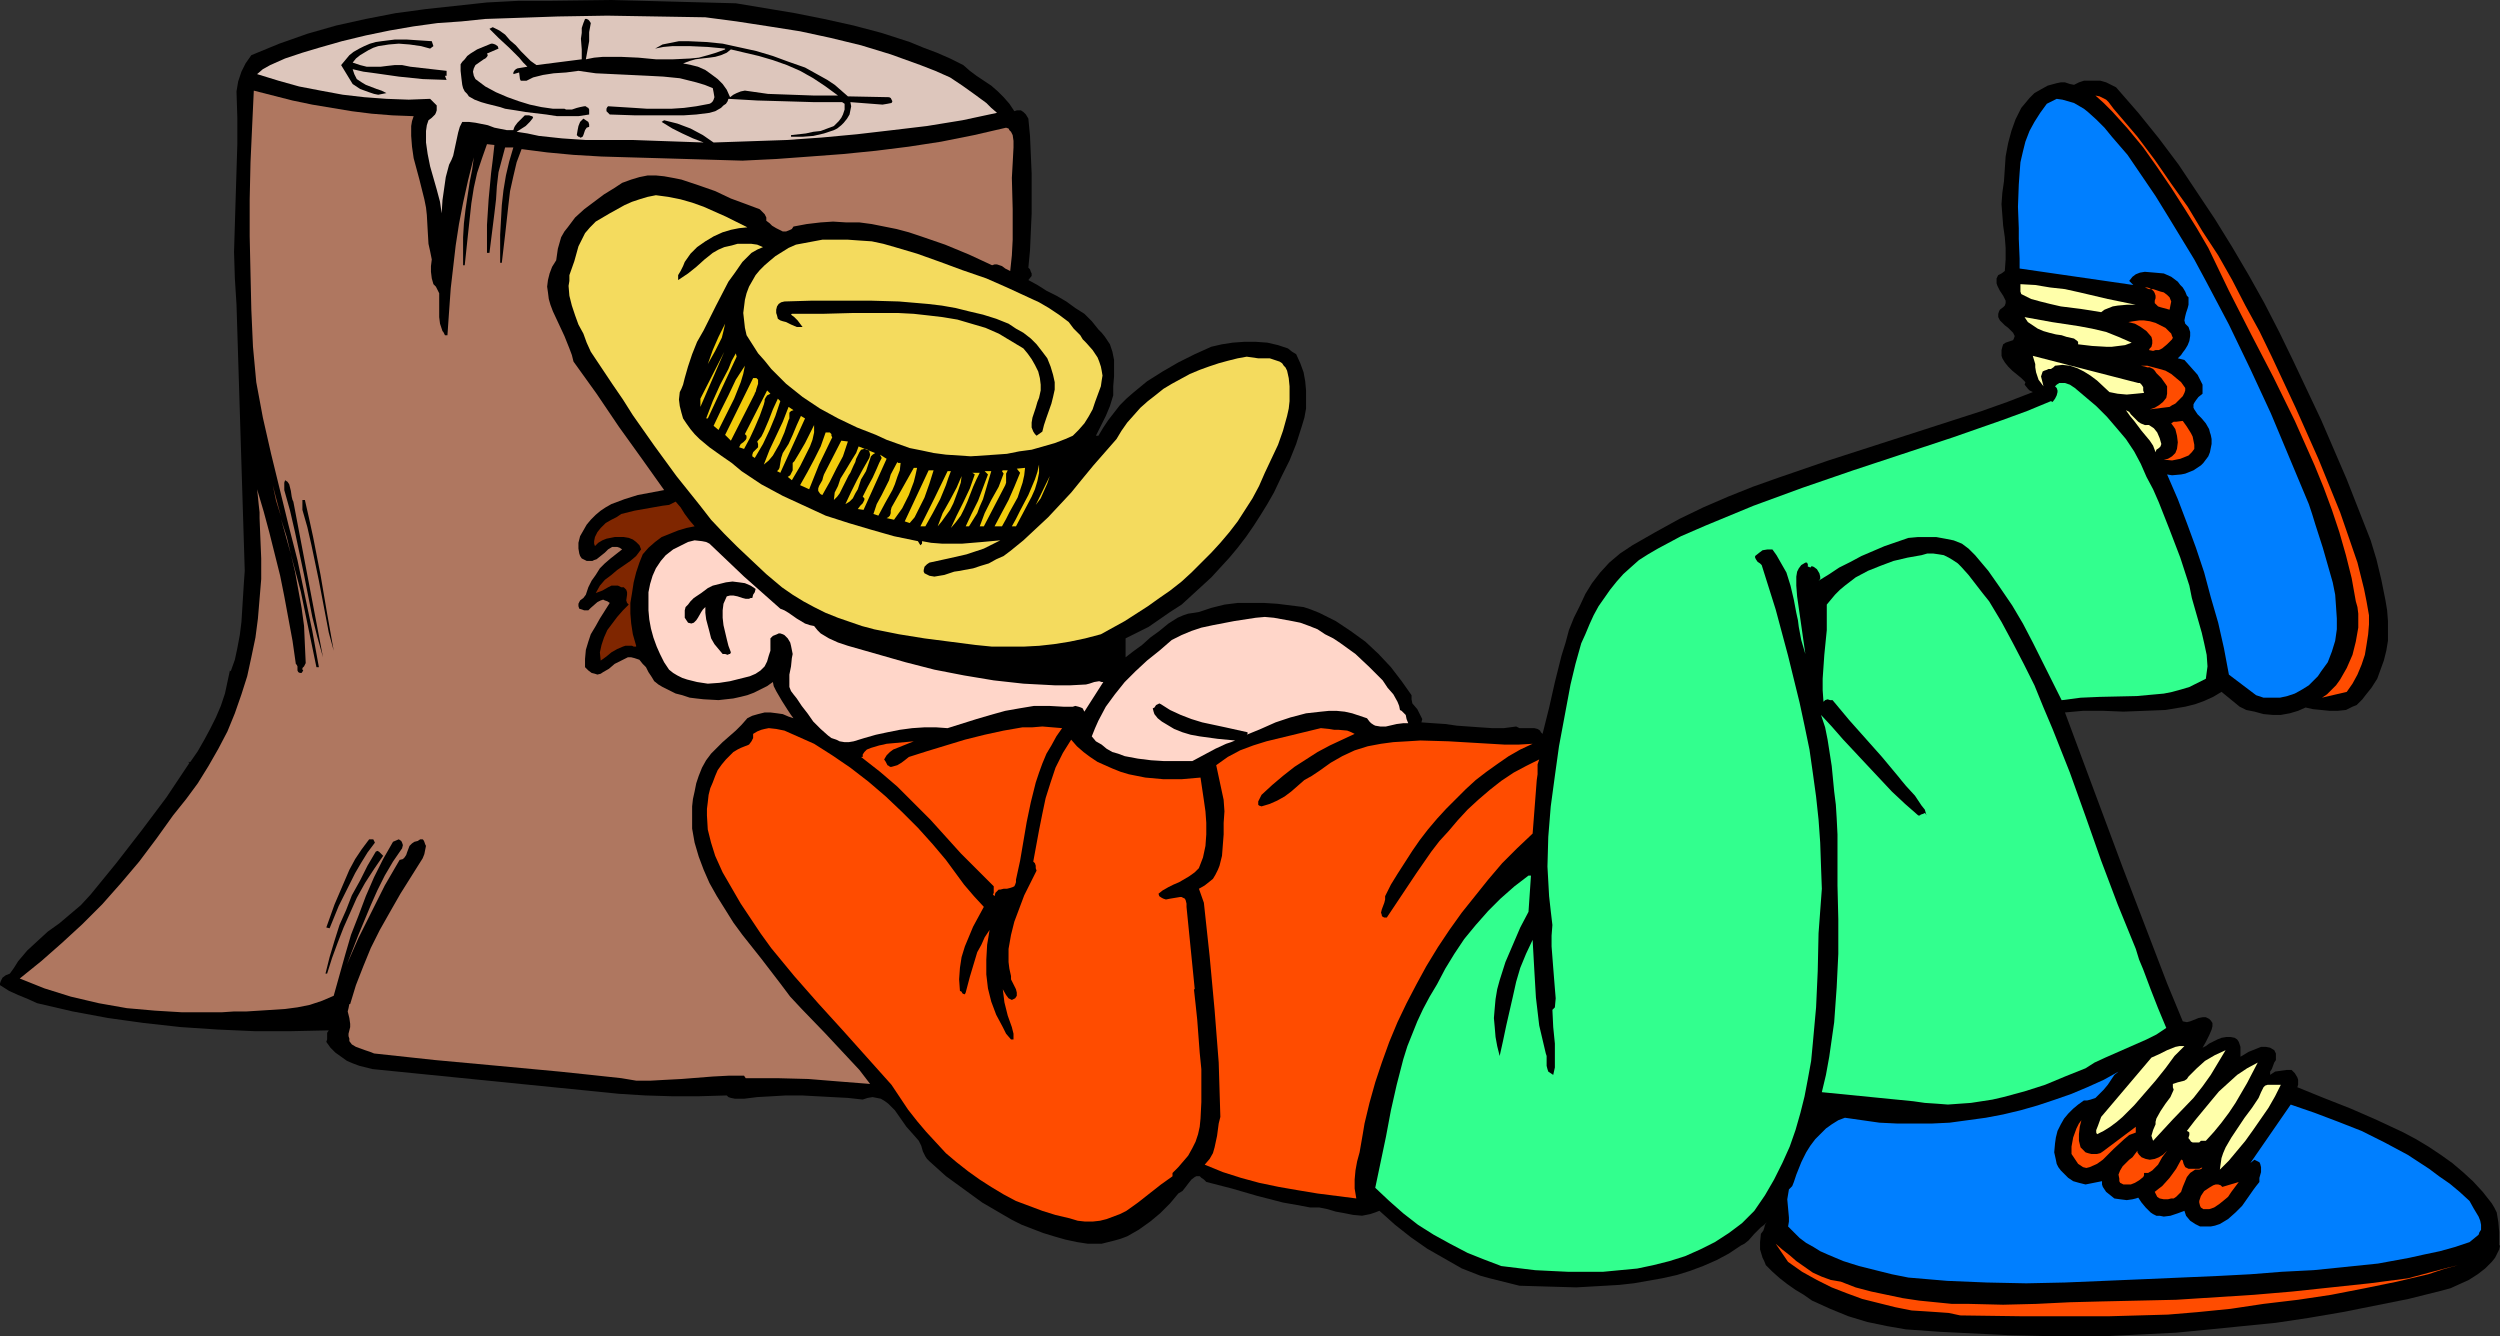 <?xml version="1.0" encoding="UTF-8" standalone="no"?>
<svg
   version="1.0"
   width="129.724mm"
   height="69.325mm"
   id="svg70"
   sodipodi:docname="Man Napping.wmf"
   xmlns:inkscape="http://www.inkscape.org/namespaces/inkscape"
   xmlns:sodipodi="http://sodipodi.sourceforge.net/DTD/sodipodi-0.dtd"
   xmlns="http://www.w3.org/2000/svg"
   xmlns:svg="http://www.w3.org/2000/svg">
  <rect width="100%" height="100%" fill="#333333" stroke="none"/>
  <sodipodi:namedview
     id="namedview70"
     pagecolor="#ffffff"
     bordercolor="#000000"
     borderopacity="0.25"
     inkscape:showpageshadow="2"
     inkscape:pageopacity="0.0"
     inkscape:pagecheckerboard="0"
     inkscape:deskcolor="#d1d1d1"
     inkscape:document-units="mm" />
  <defs
     id="defs1">
    <pattern
       id="WMFhbasepattern"
       patternUnits="userSpaceOnUse"
       width="6"
       height="6"
       x="0"
       y="0" />
  </defs>
  <path
     style="fill:#000000;fill-opacity:1;fill-rule:evenodd;stroke:none"
     d="m 1.939,190.939 0.808,-1.131 0.808,-1.292 1.778,-2.1 2.101,-1.938 1.939,-1.777 2.262,-1.615 2.101,-1.777 2.101,-1.777 1.939,-2.1 5.01,-6.138 5.01,-6.462 4.848,-6.462 2.262,-3.392 2.262,-3.392 -0.323,-0.162 h 0.485 l 1.454,-2.1 1.293,-2.262 1.131,-2.1 1.131,-2.262 0.97,-2.262 0.808,-2.423 0.485,-2.262 0.485,-2.262 0.162,0.162 0.808,-2.262 0.485,-2.262 0.485,-2.585 0.323,-2.585 0.162,-2.585 0.162,-2.585 0.162,-2.585 0.162,-2.262 -1.616,-52.177 -0.323,-5.169 -0.162,-5.169 0.162,-5.331 0.162,-5.331 0.323,-10.5 v -5.169 l -0.162,-5.169 0.323,-1.938 0.646,-1.938 0.808,-1.615 1.131,-1.615 2.747,-1.131 2.747,-1.131 5.494,-1.938 5.656,-1.615 5.818,-1.292 5.818,-1.131 5.979,-0.808 5.979,-0.646 5.979,-0.646 6.141,-0.323 h 5.979 L 119.907,0 l 12.282,0.323 12.12,0.323 11.635,1.938 5.656,1.131 5.818,1.292 5.494,1.454 5.494,1.777 2.747,1.131 2.586,0.969 2.586,1.131 2.586,1.292 1.293,1.131 1.293,0.969 1.454,0.969 1.454,0.969 1.293,1.131 1.131,1.131 1.131,1.292 0.97,1.454 0.485,-0.162 h 0.485 0.323 l 0.485,0.323 0.485,0.485 0.485,0.808 0.323,3.392 0.162,3.715 0.162,3.715 v 3.877 3.877 l -0.162,3.554 -0.162,3.715 -0.323,3.392 0.323,0.323 0.162,0.485 0.162,0.323 v 0.485 l -0.646,0.808 1.778,0.969 1.778,1.131 1.939,0.969 1.939,1.131 1.778,1.292 1.778,1.131 1.454,1.454 0.646,0.808 0.646,0.808 0.646,0.646 0.646,0.808 0.97,1.454 0.485,1.454 0.323,1.615 v 1.615 1.615 l -0.162,1.938 v 1.777 l -0.646,2.1 -0.808,1.938 -0.97,1.938 -0.97,1.938 h 0.485 l 0.97,-1.615 0.97,-1.454 1.131,-1.454 1.131,-1.454 1.293,-1.292 1.293,-1.131 2.747,-2.262 3.07,-1.938 3.07,-1.777 3.232,-1.615 3.232,-1.454 2.101,-0.485 2.101,-0.323 2.262,-0.162 h 2.262 l 2.262,0.162 2.101,0.485 0.97,0.323 0.97,0.323 0.808,0.646 0.808,0.485 0.808,1.777 0.646,1.777 0.323,1.777 0.162,1.777 v 1.777 1.777 l -0.323,1.777 -0.485,1.615 -1.131,3.554 -1.293,3.231 -1.616,3.231 -1.454,3.069 -1.293,2.262 -1.293,2.1 -1.454,2.262 -1.454,2.1 -1.616,2.1 -1.616,1.938 -1.778,1.938 -1.778,1.938 -3.878,3.554 -1.939,1.777 -2.262,1.454 -2.101,1.454 -2.101,1.454 -2.262,1.131 -2.262,1.131 v 3.715 l 1.454,-1.131 1.778,-1.292 1.616,-1.454 1.778,-1.292 1.778,-1.454 1.778,-1.131 1.131,-0.485 0.97,-0.323 1.131,-0.162 0.97,-0.162 2.424,-0.808 2.586,-0.646 2.586,-0.323 h 2.586 2.586 l 2.586,0.162 2.586,0.323 2.586,0.323 1.454,0.485 1.616,0.646 1.616,0.808 1.616,0.808 1.454,0.969 1.454,0.969 2.909,2.1 2.586,2.423 2.424,2.585 2.101,2.746 1.939,2.746 v 0.808 l 0.162,0.808 0.97,1.131 0.323,0.646 0.323,0.646 0.323,0.646 -0.162,0.646 2.262,0.162 2.424,0.162 2.262,0.323 2.262,0.162 2.262,0.162 2.424,0.162 h 2.262 l 2.424,-0.323 0.646,0.323 h 0.646 0.646 0.808 0.808 l 0.646,0.162 0.485,0.323 0.162,0.323 0.323,0.323 1.293,-5.169 1.131,-5.008 1.293,-5.169 0.808,-2.585 0.646,-2.423 0.97,-2.423 1.131,-2.262 1.131,-2.423 1.293,-2.1 1.616,-2.1 1.778,-1.938 2.101,-1.777 2.424,-1.615 4.525,-2.585 4.686,-2.585 4.686,-2.262 4.848,-2.1 4.848,-1.938 5.01,-1.777 9.858,-3.392 10.019,-3.231 5.01,-1.615 5.01,-1.615 10.019,-3.231 5.01,-1.777 5.01,-1.938 -0.646,-0.323 -0.323,-0.323 -0.646,-0.808 0.162,-0.485 -0.808,-0.808 -1.778,-1.454 -0.808,-0.808 -0.646,-0.808 -0.485,-0.808 -0.162,-0.485 v -0.485 -0.646 l 0.162,-0.646 0.162,-0.485 0.485,-0.323 0.97,-0.323 0.485,-0.162 0.162,-0.323 0.162,-0.485 -0.162,-0.323 -0.162,-0.323 -0.485,-0.485 -0.485,-0.485 -0.646,-0.485 -0.485,-0.485 -0.485,-0.485 -0.323,-0.646 v -0.646 l 0.162,-0.485 0.162,-0.323 0.646,-0.485 0.323,-0.323 0.162,-0.485 V 58.962 l -0.162,-0.323 -0.323,-0.646 -0.646,-0.969 -0.485,-0.969 -0.162,-0.485 V 54.923 54.6 l 0.323,-0.646 0.646,-0.323 0.646,-0.485 0.162,-2.262 v -2.262 l -0.162,-2.1 -0.323,-2.262 -0.162,-2.1 -0.162,-2.1 0.162,-2.262 0.323,-2.262 0.162,-2.423 0.162,-2.423 0.485,-2.585 0.646,-2.423 0.808,-2.262 0.646,-1.292 0.485,-0.969 0.808,-0.969 0.808,-0.969 0.97,-0.969 1.131,-0.646 1.454,-0.808 1.778,-0.485 0.808,-0.162 h 0.808 l 0.97,0.323 0.808,0.162 0.97,-0.485 0.97,-0.323 h 1.131 1.131 0.97 l 1.131,0.323 0.97,0.485 0.97,0.485 4.363,5.008 4.04,5.008 3.878,5.169 3.555,5.331 3.555,5.331 3.394,5.492 3.232,5.492 3.07,5.492 2.909,5.654 2.747,5.654 2.747,5.815 2.747,5.815 5.01,11.631 4.686,11.954 1.131,3.715 0.97,4.038 0.808,4.038 0.323,1.938 0.162,2.1 v 1.938 1.938 l -0.323,1.938 -0.485,1.938 -0.646,1.777 -0.646,1.777 -1.131,1.777 -1.293,1.615 -0.485,0.646 -0.646,0.646 -0.485,0.485 -0.808,0.323 -1.293,0.646 -1.616,0.162 h -1.616 l -1.616,-0.162 -1.616,-0.162 -1.454,-0.323 -1.454,0.646 -1.616,0.485 -1.778,0.323 h -1.616 l -1.778,-0.162 -1.778,-0.485 -1.616,-0.323 -1.293,-0.646 -3.555,-2.908 -1.616,0.969 -1.778,0.808 -1.778,0.646 -1.939,0.485 -1.939,0.323 -1.939,0.323 -4.04,0.162 -4.202,0.162 -4.04,-0.162 h -3.878 l -1.778,0.162 -1.778,0.162 5.656,15.185 5.656,15.185 5.818,15.185 2.909,7.592 3.07,7.431 0.808,0.162 0.646,-0.162 0.808,-0.323 0.808,-0.323 0.808,-0.162 h 0.646 l 0.323,0.162 0.323,0.162 0.323,0.323 0.323,0.485 v 0.646 l -0.162,0.646 -0.485,1.131 -0.646,1.292 -0.646,1.131 0.646,-0.323 0.646,-0.485 1.616,-0.808 0.808,-0.323 0.97,-0.162 h 0.808 l 0.808,0.162 0.485,0.323 0.323,0.485 0.162,0.485 0.162,0.485 v 0.969 0.969 l 1.616,-0.969 1.616,-0.646 0.808,-0.323 h 0.97 l 0.808,0.162 0.808,0.485 0.323,0.646 v 0.646 0.646 l -0.323,0.485 -0.485,1.292 -0.323,0.485 v 0.646 l 0.485,-0.323 0.485,-0.323 1.131,-0.162 1.131,-0.162 h 0.97 l 0.646,0.646 0.485,0.808 0.162,0.485 v 0.485 0.485 l -0.162,0.485 5.171,2.1 5.333,2.1 5.171,2.262 5.171,2.423 2.424,1.292 2.424,1.454 2.424,1.615 2.262,1.615 2.101,1.777 1.939,1.777 1.939,2.1 1.778,2.262 0.485,0.808 0.485,0.969 0.323,1.938 0.162,1.938 v 1.938 0.485 0.162 h 0.162 l -0.162,0.808 -0.485,0.969 -0.323,0.646 -0.646,0.808 -1.293,1.292 -1.454,1.131 -1.778,1.131 -1.778,0.808 -1.778,0.808 -1.778,0.485 -6.464,1.615 -6.464,1.292 -6.464,1.292 -6.626,1.131 -6.464,0.969 -6.464,0.646 -6.464,0.646 -6.626,0.646 -6.464,0.323 -6.626,0.323 h -6.464 -6.787 l -6.626,-0.162 -6.626,-0.323 -6.626,-0.323 -6.787,-0.485 -3.717,-0.646 -3.878,-0.808 -3.717,-1.131 -3.555,-1.454 -3.555,-1.615 -1.616,-1.131 -1.616,-0.969 -1.616,-1.131 -1.454,-1.131 -1.454,-1.292 -1.293,-1.292 -0.323,-0.808 -0.323,-0.646 -0.485,-1.615 v -1.454 l 0.162,-1.615 0.485,-0.646 0.162,-0.485 0.162,-0.646 0.323,-0.485 -0.485,0.485 -0.646,0.485 -1.293,1.292 -1.131,1.292 -0.808,0.646 -0.646,0.323 -2.424,1.615 -2.424,1.292 -2.586,1.131 -2.586,0.969 -2.586,0.808 -2.909,0.646 -2.747,0.485 -2.747,0.485 -2.909,0.323 -2.747,0.162 -5.656,0.323 -5.656,-0.162 -5.494,-0.162 -1.939,-0.485 -1.939,-0.485 -1.939,-0.485 -1.778,-0.485 -3.717,-1.454 -3.394,-1.938 -3.394,-1.938 -3.232,-2.262 -3.07,-2.423 -3.07,-2.746 -0.808,0.323 -0.97,0.323 -1.616,0.323 -1.778,-0.162 -1.616,-0.323 -1.778,-0.323 -1.616,-0.485 -1.616,-0.323 h -1.778 l -2.586,-0.485 -2.747,-0.485 -5.01,-1.292 -5.01,-1.454 -5.01,-1.292 -0.485,-0.485 -0.485,-0.323 -0.323,-0.323 h -0.323 -0.323 l -0.323,0.162 -0.646,0.485 -0.646,0.808 -0.485,0.646 -0.646,0.808 -0.808,0.485 -1.616,1.938 -1.939,1.938 -1.939,1.615 -2.262,1.615 -2.262,1.292 -1.293,0.485 -1.131,0.323 -1.293,0.323 -1.293,0.323 h -1.293 -1.454 l -2.101,-0.323 -2.262,-0.485 -2.262,-0.646 -2.101,-0.646 -2.101,-0.808 -2.101,-0.808 -1.939,-0.969 -1.939,-1.131 -3.878,-2.262 -3.555,-2.585 -3.555,-2.585 -3.232,-2.908 -0.485,-0.485 -0.323,-0.485 -0.485,-0.969 -0.323,-1.131 -0.485,-0.969 -1.131,-1.292 -1.293,-1.454 -2.262,-3.231 -1.293,-1.292 -0.646,-0.485 -0.808,-0.485 -0.808,-0.162 -0.808,-0.162 -0.97,0.162 -0.97,0.323 -2.909,-0.323 -3.07,-0.162 -5.979,-0.323 h -3.07 l -2.747,0.162 -2.909,0.162 -2.586,0.323 h -0.97 -0.808 l -0.808,-0.162 -0.485,-0.162 -0.323,-0.323 -5.494,0.162 h -5.171 l -5.333,-0.162 -5.171,-0.323 -48.318,-4.846 -1.293,-0.323 -1.293,-0.323 -1.293,-0.485 -1.131,-0.485 -1.131,-0.808 -1.131,-0.808 -0.97,-0.969 -0.808,-1.131 0.162,-0.485 v -1.292 l 0.323,-0.485 -7.434,0.162 h -7.11 l -7.272,-0.323 -7.272,-0.485 -7.272,-0.808 -6.949,-0.969 -6.949,-1.292 -6.949,-1.615 -1.778,-0.808 L 3.555,195.139 1.778,194.332 0,193.201 v -0.323 l 0.162,-0.485 0.323,-0.646 0.646,-0.485 z"
     id="path1" />
  <path
     style="fill:#af7760;fill-opacity:1;fill-rule:evenodd;stroke:none"
     d="m 33.936,159.924 2.586,-3.231 2.262,-3.069 2.101,-3.392 1.939,-3.392 1.778,-3.392 1.454,-3.554 1.293,-3.715 1.131,-3.554 0.808,-3.715 0.808,-3.877 0.485,-3.715 0.323,-3.877 0.323,-3.877 v -4.038 l -0.162,-3.877 -0.162,-4.038 v -1.131 l -0.162,-1.454 -0.162,-1.615 -0.162,-1.454 1.293,4.362 1.131,4.2 2.101,8.4 0.808,4.038 0.808,4.362 0.808,4.362 0.646,4.523 0.162,0.162 0.162,0.323 v 0.646 0.162 l 0.162,0.323 0.323,0.162 h 0.323 l 0.323,-0.485 -0.162,-0.162 v -0.323 l 0.323,-0.323 0.162,-0.323 0.162,-0.323 -0.162,-3.554 -0.162,-3.715 -0.485,-3.554 -0.646,-3.554 -0.646,-3.554 -0.808,-3.392 -1.939,-6.946 1.131,3.554 0.808,3.392 1.939,7.269 3.07,14.862 h 0.485 l -1.293,-7.108 -1.454,-6.946 -1.454,-6.946 -1.778,-6.946 -3.394,-13.892 -1.616,-7.108 -1.293,-6.946 -0.646,-6.946 -0.323,-7.269 -0.162,-7.108 -0.162,-7.269 v -7.269 l 0.162,-7.269 0.323,-7.108 0.323,-6.946 7.595,1.938 3.878,0.808 3.878,0.646 3.878,0.646 3.878,0.485 4.04,0.323 4.202,0.162 -0.323,0.969 -0.162,0.969 v 1.938 l 0.162,2.1 0.323,2.262 1.131,4.2 0.485,1.938 0.485,1.938 0.323,1.615 0.162,1.454 0.162,2.908 0.162,2.746 0.323,1.454 0.323,1.615 -0.162,1.292 v 1.131 l 0.162,1.292 0.323,1.131 0.485,0.485 0.162,0.323 0.485,0.969 v 1.131 3.554 l 0.162,1.292 0.323,0.969 0.162,0.485 v 0 l 0.162,0.162 0.162,0.323 0.162,0.323 h 0.162 0.323 l 0.323,-4.685 0.323,-4.523 0.485,-4.2 0.485,-4.2 0.646,-4.2 0.808,-4.2 0.97,-4.362 1.131,-4.523 -0.323,2.423 -0.485,2.423 -0.808,5.331 -0.323,2.746 -0.162,2.746 v 2.746 2.746 h 0.323 l 0.646,-6.138 0.646,-5.977 0.485,-3.069 0.646,-2.908 0.97,-2.908 0.97,-2.746 1.454,0.162 -0.323,2.908 -0.323,2.585 -0.485,5.169 -0.323,5.008 v 2.585 2.908 h 0.485 l 0.323,-2.585 0.323,-2.585 0.323,-2.585 0.323,-2.746 0.162,-2.585 0.323,-2.746 0.646,-2.423 0.646,-2.423 h 1.616 l -0.808,2.746 -0.646,2.746 -0.485,2.908 -0.323,2.908 -0.162,2.908 -0.162,2.908 v 2.746 2.746 h 0.323 l 0.323,-2.746 0.323,-2.746 0.646,-5.815 0.323,-2.746 0.646,-2.908 0.646,-2.746 0.97,-2.585 5.01,0.646 5.171,0.485 5.494,0.323 5.494,0.162 5.656,0.162 5.494,0.162 5.494,0.162 5.494,0.162 6.626,-0.323 6.626,-0.485 6.464,-0.485 6.464,-0.646 6.464,-0.808 6.302,-0.969 6.464,-1.292 6.302,-1.454 0.485,0.162 0.162,0.323 0.323,0.323 0.323,0.646 0.162,1.131 v 1.292 l -0.162,3.069 -0.162,2.908 0.162,6.138 v 5.977 l -0.162,3.069 -0.323,3.069 -0.97,-0.485 -0.646,-0.485 -0.97,-0.323 h -0.485 l -0.485,0.162 -4.525,-2.1 -4.686,-1.938 -4.686,-1.615 -2.424,-0.808 -2.424,-0.646 -2.424,-0.485 -2.424,-0.485 -2.424,-0.323 h -2.586 l -2.586,-0.162 -2.424,0.162 -2.747,0.323 -2.586,0.485 -0.323,0.485 -0.323,0.162 -0.808,0.323 h -0.646 l -0.646,-0.323 -0.646,-0.323 -0.808,-0.485 -0.485,-0.485 -0.646,-0.485 v -0.646 l -0.323,-0.646 -0.485,-0.485 -0.485,-0.485 -1.293,-0.485 -1.293,-0.485 -3.07,-1.131 -3.07,-1.454 -3.232,-1.131 -3.394,-1.131 -1.616,-0.323 -1.778,-0.323 -1.616,-0.162 h -1.616 l -1.616,0.323 -1.616,0.485 -1.778,0.646 -1.454,0.969 -2.101,1.292 -1.939,1.454 -1.939,1.454 -1.778,1.615 -1.454,1.938 -0.646,0.808 -0.646,1.131 -0.323,1.131 -0.323,1.131 -0.162,1.131 -0.162,1.131 -0.808,1.292 -0.485,1.292 -0.323,1.292 -0.162,1.292 0.162,1.131 0.162,1.292 0.323,1.131 0.485,1.292 1.131,2.423 1.131,2.423 0.97,2.423 0.485,1.292 0.323,1.292 4.525,6.3 4.363,6.462 4.525,6.3 4.363,6.138 -2.586,0.485 -2.586,0.485 -2.586,0.808 -2.586,0.969 -1.131,0.646 -0.97,0.646 -0.97,0.808 -0.97,0.969 -0.808,0.969 -0.646,1.131 -0.646,1.131 -0.323,1.292 v 1.131 l 0.162,0.969 0.162,0.485 0.323,0.485 0.323,0.162 0.646,0.323 h 0.485 0.646 l 0.323,-0.162 0.485,-0.162 0.808,-0.646 0.808,-0.646 0.646,-0.646 0.808,-0.485 h 0.485 0.485 l 0.485,0.162 0.485,0.323 -2.262,1.777 -1.131,0.969 -0.97,0.969 -0.808,1.292 -0.808,1.131 -0.646,1.292 -0.485,1.454 -0.485,0.646 -0.646,0.485 -0.323,0.646 v 0.485 l 0.162,0.485 0.485,0.162 0.485,0.162 h 0.323 0.485 l 0.485,-0.485 1.293,-1.131 0.646,-0.323 0.485,-0.162 0.323,0.162 0.485,0.162 0.485,0.323 -1.939,3.069 -0.808,1.454 -0.97,1.615 -0.485,1.454 -0.485,1.615 -0.162,1.777 v 1.615 l 0.646,0.646 0.646,0.485 0.646,0.162 0.485,0.162 0.646,-0.162 0.485,-0.323 1.131,-0.646 1.131,-0.969 1.293,-0.646 0.646,-0.323 0.646,-0.323 h 0.646 l 0.646,0.162 0.97,0.323 0.646,0.808 0.646,0.646 0.485,0.969 0.646,0.969 0.485,0.808 0.808,0.646 0.808,0.485 1.293,0.646 1.293,0.646 1.293,0.323 1.454,0.485 1.293,0.162 1.454,0.162 2.909,0.162 1.454,-0.162 1.454,-0.162 1.454,-0.323 1.293,-0.323 1.293,-0.485 1.293,-0.646 1.293,-0.646 1.131,-0.808 0.162,0.808 0.485,0.969 1.131,1.938 1.131,1.777 0.646,0.969 0.485,0.646 -0.97,-0.323 -1.131,-0.485 -1.131,-0.162 -1.293,-0.162 h -1.131 l -1.293,0.323 -1.131,0.323 -0.97,0.485 -1.131,1.292 -1.131,1.131 -1.293,1.131 -1.293,1.131 -1.131,1.131 -1.131,1.131 -0.97,1.292 -0.808,1.454 -0.646,1.615 -0.485,1.454 -0.323,1.615 -0.323,1.454 -0.162,1.454 v 1.454 2.908 l 0.485,2.746 0.808,2.746 0.97,2.585 1.131,2.585 1.454,2.585 1.616,2.585 1.616,2.585 1.778,2.423 3.717,4.685 3.717,4.846 1.939,2.585 2.262,2.423 4.525,4.685 4.525,4.846 2.262,2.423 2.101,2.746 -6.141,-0.485 -5.979,-0.485 -6.141,-0.162 h -3.07 -3.07 l -0.323,-0.485 h -3.07 l -3.07,0.162 -6.141,0.485 -3.07,0.162 -2.909,0.162 h -2.909 l -2.909,-0.485 -5.979,-0.646 -6.141,-0.646 -12.12,-1.131 -12.282,-1.131 -5.979,-0.646 -5.979,-0.646 -0.808,-0.323 -0.97,-0.323 -1.778,-0.646 -0.808,-0.485 -0.485,-0.646 v -0.485 l -0.162,-0.485 v -0.485 l 0.162,-0.646 0.162,-0.646 v -0.646 l -0.162,-1.131 -0.323,-1.292 0.162,-0.646 0.162,-0.808 h 0.162 l 1.131,-3.715 1.454,-3.715 1.454,-3.554 1.778,-3.554 2.101,-3.715 1.939,-3.392 4.363,-6.946 0.323,-0.808 0.162,-0.808 0.162,-0.808 -0.162,-0.323 -0.162,-0.485 -0.162,-0.323 -0.162,-0.162 h -0.485 l -0.485,0.323 -0.646,0.162 -0.485,0.323 -0.485,0.485 -0.485,1.292 -0.162,0.485 -0.323,0.485 -0.323,0.323 -0.646,0.162 -2.909,5.008 -2.586,5.169 -2.586,5.169 -2.262,5.169 2.262,-5.815 2.424,-5.815 1.293,-2.908 1.454,-2.908 1.616,-2.746 1.778,-2.585 0.162,-0.646 -0.162,-0.485 -0.162,-0.323 -0.485,-0.323 -1.131,0.485 -1.939,3.392 -1.778,3.554 -1.616,3.715 -1.454,3.877 -1.454,3.715 -1.131,3.877 -2.262,8.077 -1.131,0.485 -1.131,0.485 -2.424,0.808 -2.424,0.485 -2.424,0.323 -5.01,0.323 -2.586,0.162 h -2.424 l -2.424,0.162 h -2.586 -5.171 l -5.333,-0.323 -5.494,-0.485 -5.494,-0.969 -2.747,-0.646 -2.747,-0.646 -2.586,-0.808 -2.586,-0.808 -2.424,-0.969 -2.424,-0.969 4.202,-3.392 4.04,-3.554 4.04,-3.715 3.878,-3.877 3.717,-4.2 3.555,-4.2 3.394,-4.523 z"
     id="path2" />
  <path
     style="fill:#ddc6bc;fill-opacity:1;fill-rule:evenodd;stroke:none"
     d="m 62.539,9.369 4.525,-1.292 4.686,-1.131 4.686,-0.969 4.686,-0.808 4.686,-0.646 4.686,-0.323 4.686,-0.485 4.848,-0.162 9.373,-0.323 9.696,-0.162 19.23,0.323 6.141,0.808 6.302,0.969 6.141,0.969 5.979,1.292 5.979,1.454 5.818,1.777 5.818,2.1 2.909,1.131 2.909,1.292 2.424,1.615 2.262,1.615 2.424,1.777 0.97,0.969 1.131,0.969 -6.787,1.454 -6.949,1.131 -6.787,0.808 -6.949,0.808 -6.949,0.646 -6.949,0.485 -14.221,0.485 -2.101,-1.454 -2.424,-1.292 -2.586,-0.969 -1.293,-0.323 -1.293,-0.323 -0.485,0.323 2.101,1.292 1.939,0.969 2.101,0.969 2.101,0.808 -4.525,-0.162 -4.686,-0.162 -4.525,-0.162 h -4.686 -4.686 l -4.686,-0.323 -4.525,-0.485 -2.262,-0.485 -2.101,-0.323 1.778,-1.131 0.808,-0.808 0.646,-0.808 -0.162,-0.323 h -0.162 l -0.485,-0.162 h -0.323 -0.485 l -0.808,0.808 -0.323,0.323 -0.323,0.323 -0.485,0.646 -0.162,0.323 -0.162,0.485 H 99.384 L 96.96,25.039 95.667,24.554 93.243,24.069 91.95,23.908 h -1.293 l -0.485,0.969 -0.323,1.131 -0.97,4.523 -0.323,0.808 -0.485,0.969 -0.646,2.423 -0.323,2.262 -0.323,2.262 -0.162,2.585 -0.323,-2.262 -0.646,-2.423 -0.646,-2.262 -0.646,-2.262 -0.485,-2.423 -0.323,-2.262 v -1.131 -1.131 l 0.162,-1.131 0.323,-0.969 0.646,-0.485 0.646,-0.646 0.162,-0.323 0.162,-0.485 v -0.485 -0.485 l -1.293,-1.292 -4.202,0.162 -4.363,-0.162 -4.363,-0.323 -4.202,-0.485 -4.363,-0.808 -4.202,-0.808 -4.04,-1.131 -4.202,-1.292 1.131,-0.969 1.454,-0.808 1.454,-0.646 1.454,-0.646 3.394,-1.131 z"
     id="path3" />
  <path
     style="fill:#995132;fill-opacity:1;fill-rule:evenodd;stroke:none"
     d="m 52.035,88.847 1.454,6.3 0.808,3.069 0.808,3.069 -0.97,-3.069 -0.646,-3.069 z"
     id="path4" />
  <path
     style="fill:#000000;fill-opacity:1;fill-rule:evenodd;stroke:none"
     d="m 55.914,94.177 0.485,0.323 0.323,0.485 0.323,1.292 0.162,1.131 0.162,0.646 0.162,0.323 5.818,30.531 -1.131,-4.038 -0.97,-3.877 -1.616,-8.239 -1.778,-8.4 -0.97,-4.2 -1.131,-4.038 v -0.969 -0.485 z"
     id="path5" />
  <path
     style="fill:#000000;fill-opacity:1;fill-rule:evenodd;stroke:none"
     d="m 59.792,98.054 0.808,3.554 0.808,3.715 1.454,7.431 1.293,7.592 1.293,7.269 -0.97,-3.554 -0.646,-3.392 -1.293,-6.785 -1.454,-6.946 -0.808,-3.554 -0.97,-3.392 V 98.054 Z"
     id="path6" />
  <path
     style="fill:#000000;fill-opacity:1;fill-rule:evenodd;stroke:none"
     d="m 73.69,167.032 0.323,-0.162 0.323,0.162 0.162,0.162 0.323,0.323 0.323,0.323 -1.778,2.585 -1.778,2.746 -1.616,2.908 -1.293,2.908 -1.293,2.908 -1.131,2.908 -1.131,3.069 -0.97,3.069 h -0.323 l 0.808,-3.231 0.97,-3.231 0.97,-3.069 1.293,-2.908 1.131,-2.908 1.616,-2.908 1.454,-2.908 z"
     id="path7" />
  <path
     style="fill:#000000;fill-opacity:1;fill-rule:evenodd;stroke:none"
     d="m 72.397,164.609 h 0.485 0.323 l 0.162,0.323 0.162,0.323 -1.454,1.938 -1.293,2.1 -1.131,1.938 -1.131,2.262 -2.101,4.2 -1.778,4.362 -0.646,-0.162 1.616,-4.523 1.939,-4.523 0.97,-2.262 1.131,-2.1 1.293,-1.938 z"
     id="path8" />
  <path
     style="fill:#000000;fill-opacity:1;fill-rule:evenodd;stroke:none"
     d="m 84.678,8.077 0.323,0.969 -0.646,0.485 L 82.578,9.046 80.315,8.723 78.214,8.562 76.275,8.723 74.174,9.046 73.205,9.369 72.235,9.854 71.427,10.339 70.619,10.823 l -0.808,0.646 -0.646,0.808 1.454,0.485 1.293,0.323 h 1.454 1.293 l 1.293,-0.162 1.454,-0.162 h 1.454 l 1.616,0.323 7.11,0.808 v 0.969 h -0.323 l 0.323,0.808 -4.686,-0.162 -4.686,-0.485 -4.525,-0.646 -2.424,-0.323 -2.101,-0.485 0.162,0.485 0.162,0.485 0.485,0.969 0.97,0.646 0.808,0.485 2.101,0.808 0.97,0.323 0.97,0.485 -0.808,0.162 -0.808,0.162 -0.808,-0.162 -0.97,-0.323 -1.778,-0.646 -1.454,-0.969 -2.262,-3.715 0.808,-0.969 0.808,-0.969 0.808,-0.646 1.131,-0.646 0.97,-0.485 1.131,-0.485 1.131,-0.323 1.131,-0.162 2.586,-0.323 h 2.424 l 2.424,0.162 z"
     id="path9" />
  <path
     style="fill:#000000;fill-opacity:1;fill-rule:evenodd;stroke:none"
     d="m 96.313,8.562 h 0.323 l 0.485,0.162 0.485,0.323 0.162,0.485 -2.262,0.969 0.162,0.323 -0.162,0.323 -0.323,0.323 -0.323,0.162 -1.616,1.131 -0.323,0.646 -0.162,0.646 0.162,0.808 0.323,0.646 1.939,1.454 2.101,1.131 2.262,0.969 2.262,0.808 2.101,0.646 2.262,0.485 2.262,0.323 h 2.262 l 0.323,0.162 h 0.323 0.808 l 0.97,-0.323 0.646,-0.162 0.808,-0.162 h 0.323 l 0.162,0.162 0.323,0.162 0.162,0.323 v 0.485 0.485 l -2.101,0.323 h -2.101 -2.101 l -2.101,-0.323 -4.04,-0.485 -1.939,-0.323 -2.101,-0.323 -0.97,-0.323 -1.293,-0.323 -1.293,-0.323 -1.131,-0.323 -1.293,-0.485 -1.131,-0.646 -0.323,-0.485 -0.485,-0.485 -0.323,-0.646 -0.162,-0.646 -0.162,-1.292 -0.162,-1.454 v -0.646 -0.646 l 0.323,-0.485 0.485,-0.485 0.485,-0.646 0.646,-0.485 1.293,-0.808 z"
     id="path10" />
  <path
     style="fill:#000000;fill-opacity:1;fill-rule:evenodd;stroke:none"
     d="m 96.637,5.331 1.293,0.646 1.131,0.808 0.97,1.131 1.131,0.969 0.97,1.131 0.97,0.969 0.97,0.969 1.131,0.808 8.888,-1.131 V 9.692 l -0.162,-2.1 0.162,-1.131 V 5.492 l 0.323,-0.969 0.323,-0.808 h 0.323 l 0.323,0.162 0.162,0.162 0.323,0.485 -0.323,1.777 V 8.077 l -0.323,1.777 -0.323,1.777 1.616,-0.323 1.778,-0.162 h 3.394 l 3.555,0.162 3.394,0.323 h 3.394 l 3.394,-0.162 1.616,-0.162 1.778,-0.485 1.616,-0.485 1.778,-0.646 V 9.531 l -3.394,-0.323 -3.555,-0.162 h -3.394 l -1.778,0.162 -1.616,0.323 1.454,-0.808 1.616,-0.323 1.616,-0.323 h 1.778 l 3.555,0.162 3.232,0.323 6.626,1.454 3.232,0.969 3.07,1.131 3.232,1.131 2.909,1.615 1.454,0.808 1.454,0.969 1.293,1.131 1.293,1.131 8.08,0.162 0.323,0.162 0.162,0.323 0.162,0.323 -0.162,0.323 -0.808,0.162 -0.97,0.162 -2.101,-0.162 -2.101,-0.162 -2.101,-0.162 0.162,0.808 -0.162,0.808 -0.162,0.808 -0.485,0.808 -0.646,0.808 -0.485,0.485 -0.808,0.646 -0.646,0.323 -1.939,0.646 -2.101,0.485 -2.101,0.162 h -2.262 v -0.323 l 2.909,-0.323 1.454,-0.323 1.454,-0.162 1.293,-0.485 1.293,-0.485 0.485,-0.485 0.485,-0.485 0.485,-0.646 0.323,-0.646 0.162,-0.485 0.162,-0.485 v -1.131 l -0.485,-0.323 h -5.494 l -5.494,-0.162 -5.656,-0.162 -5.656,-0.323 -0.162,0.485 -0.323,0.485 -0.485,0.323 -0.485,0.485 -1.131,0.646 -1.131,0.323 -2.586,0.323 -2.424,0.162 h -4.848 -4.848 l -4.848,-0.162 -0.323,-0.323 -0.323,-0.323 v -0.485 l 0.162,-0.323 0.162,-0.162 2.586,0.162 2.586,0.162 2.424,0.162 h 2.424 2.424 l 2.424,-0.162 2.424,-0.323 2.586,-0.485 0.323,-0.162 0.323,-0.323 0.162,-0.323 0.162,-0.485 -0.162,-0.969 -0.162,-0.808 -1.616,-0.646 -1.616,-0.485 -3.232,-0.808 -3.232,-0.323 -3.07,-0.162 -3.394,-0.162 -3.394,-0.162 -3.394,-0.162 -3.394,-0.485 -2.424,0.323 -2.424,0.162 -2.101,0.323 -1.939,0.485 -0.646,0.323 -0.646,0.323 h -0.808 -0.323 l -0.162,-0.323 -0.162,-1.292 -1.131,0.323 v -0.323 l 0.162,-0.323 0.323,-0.323 0.323,-0.162 0.97,-0.162 0.97,-0.162 -0.808,-0.808 -0.808,-0.969 L 99.869,9.369 97.768,7.431 96.798,6.462 95.99,5.654 Z"
     id="path11" />
  <path
     style="fill:#f4db5e;fill-opacity:1;fill-rule:evenodd;stroke:none"
     d="m 116.837,43.454 2.747,-1.615 2.909,-1.615 1.454,-0.646 1.454,-0.485 1.616,-0.485 1.616,-0.323 2.424,0.323 2.424,0.485 2.262,0.646 2.262,0.808 4.363,1.938 4.202,2.1 -1.616,0.162 -1.616,0.323 -1.616,0.485 -1.778,0.808 -1.616,0.969 -1.616,1.131 -1.293,1.292 -1.131,1.615 -0.323,0.808 -0.485,0.969 -0.485,0.808 v 0.485 0.485 l 0.97,-0.646 0.97,-0.646 1.616,-1.292 1.616,-1.454 1.616,-1.292 1.131,-0.646 1.131,-0.485 1.454,-0.323 1.131,-0.323 h 1.454 1.293 l 1.131,0.162 1.131,0.485 -1.131,0.485 -1.131,0.646 -0.808,0.808 -0.97,0.969 -1.454,2.1 -1.293,1.777 -2.424,4.685 -2.424,4.846 -1.293,2.262 -0.97,2.423 -0.808,2.423 -0.646,2.262 -0.162,0.646 -0.162,0.646 -0.323,0.808 -0.323,0.646 -0.162,1.454 0.162,1.292 0.323,1.292 0.323,1.131 0.646,0.969 0.808,1.131 0.808,0.969 0.97,0.969 1.939,1.615 2.262,1.615 2.101,1.454 1.939,1.615 3.878,2.585 4.202,2.262 4.202,1.938 4.202,1.938 4.525,1.454 4.363,1.292 4.525,1.292 4.686,0.969 0.485,0.808 0.323,-0.323 v -0.485 l 1.778,0.323 2.101,0.162 h 4.04 l 3.878,-0.323 1.778,-0.162 1.778,-0.162 -1.616,0.808 -1.616,0.808 -3.394,1.131 -3.555,0.808 -3.717,0.808 -0.485,0.323 -0.485,0.485 -0.162,0.646 v 0.323 l 0.162,0.323 0.97,0.485 0.97,0.162 0.97,-0.162 0.97,-0.162 1.939,-0.646 1.131,-0.162 0.808,-0.162 1.778,-0.323 1.454,-0.485 1.616,-0.485 1.454,-0.808 1.454,-0.646 1.293,-0.969 2.586,-2.1 2.424,-2.262 2.424,-2.262 2.262,-2.423 2.262,-2.423 2.101,-2.585 2.262,-2.746 4.525,-5.169 0.97,-1.615 1.131,-1.615 1.293,-1.454 1.293,-1.454 1.454,-1.292 1.454,-1.131 1.616,-1.292 1.616,-0.969 1.778,-0.969 1.778,-0.969 1.939,-0.808 1.778,-0.646 1.939,-0.646 1.778,-0.485 1.939,-0.485 1.778,-0.323 1.131,0.162 1.131,0.162 h 2.262 l 0.97,0.323 0.97,0.323 0.485,0.323 0.323,0.485 0.323,0.323 0.323,0.646 0.323,1.454 0.162,1.615 v 1.454 1.454 l -0.162,1.454 -0.323,1.454 -0.808,2.908 -0.97,2.746 -1.293,2.746 -1.293,2.746 -1.131,2.585 -1.293,2.423 -1.454,2.262 -1.454,2.262 -1.616,2.1 -1.778,2.1 -1.778,1.938 -1.939,1.938 -1.939,1.938 -1.939,1.777 -2.262,1.777 -2.101,1.454 -2.262,1.615 -4.525,2.908 -4.686,2.585 -3.07,0.808 -3.07,0.646 -3.07,0.485 -2.909,0.323 -3.07,0.162 h -3.07 -3.07 l -3.232,-0.323 -5.01,-0.646 -5.01,-0.646 -5.01,-0.808 -4.848,-0.969 -2.424,-0.646 -4.686,-1.615 -2.424,-0.969 -2.262,-1.131 -2.101,-1.131 -2.101,-1.292 -2.101,-1.454 -3.07,-2.585 -2.747,-2.585 -2.909,-2.746 -2.586,-2.585 -2.586,-2.746 -2.262,-2.908 -4.525,-5.654 -4.363,-5.977 -4.202,-5.977 -1.939,-3.069 -2.101,-3.069 -4.202,-6.3 -0.808,-1.777 -0.646,-1.777 -0.97,-1.777 -0.646,-1.777 -0.646,-1.938 -0.485,-1.938 -0.162,-1.938 0.162,-0.969 v -1.131 l 0.97,-2.746 0.808,-2.908 0.646,-1.292 0.646,-1.292 0.97,-1.131 z"
     id="path12" />
  <path
     style="fill:#000000;fill-opacity:1;fill-rule:evenodd;stroke:none"
     d="m 114.413,23.262 0.485,0.323 0.485,0.323 0.162,0.485 v 0.162 0.323 l -0.485,0.162 -0.323,0.485 -0.162,0.485 -0.162,0.485 -0.162,0.323 -0.323,0.162 h -0.162 l -0.162,-0.162 h -0.162 l -0.323,-0.323 0.162,-0.969 0.162,-0.808 0.323,-0.808 0.323,-0.323 z"
     id="path13" />
  <path
     style="fill:#7f2600;fill-opacity:1;fill-rule:evenodd;stroke:none"
     d="m 121.846,100.8 1.293,-0.323 1.293,-0.323 2.747,-0.485 2.747,-0.485 1.293,-0.162 1.293,-0.646 0.97,1.131 0.808,1.292 0.97,1.292 0.97,1.131 -1.616,0.323 -1.616,0.485 -1.616,0.646 -1.616,0.646 -1.293,0.969 -1.293,1.131 -1.131,1.292 -0.323,0.808 -0.323,0.808 -0.646,1.938 -0.485,1.938 -0.323,2.1 -0.323,1.938 v 2.1 l 0.162,1.938 0.323,2.1 0.646,2.262 v 0.162 h -0.485 l -0.323,-0.162 h -0.97 -0.323 l -0.485,0.162 -1.131,0.485 -1.131,0.646 -0.97,0.808 -1.131,0.808 -0.162,-1.615 0.323,-1.454 0.485,-1.454 0.646,-1.454 0.97,-1.292 0.97,-1.292 1.131,-1.292 1.131,-1.131 -0.323,-0.323 -0.162,-0.485 0.162,-1.131 v -0.485 l -0.162,-0.485 -0.323,-0.323 -0.162,-0.162 h -0.485 l -0.646,-0.323 h -0.646 -0.646 l -0.646,0.323 -1.131,0.646 -1.293,0.485 0.808,-1.454 0.97,-1.131 1.293,-0.969 1.131,-0.969 2.586,-1.777 1.131,-0.969 0.97,-1.292 -0.323,-0.808 -0.646,-0.646 -0.646,-0.485 -0.808,-0.323 -0.97,-0.162 h -0.808 -0.97 l -0.808,0.162 -0.808,0.162 -0.808,0.323 -0.808,0.485 -0.646,0.646 -0.162,-0.485 v -0.485 l 0.162,-0.808 0.485,-0.969 0.646,-0.808 0.97,-0.969 1.131,-0.646 0.97,-0.485 z"
     id="path14" />
  <path
     style="fill:#ffd6c9;fill-opacity:1;fill-rule:evenodd;stroke:none"
     d="m 133.643,106.939 0.646,-0.323 0.646,-0.323 1.293,-0.323 1.454,0.162 0.808,0.162 0.646,0.323 3.394,3.231 3.394,3.231 7.11,6.3 0.808,0.323 0.808,0.485 1.616,1.131 1.616,0.969 0.97,0.323 0.808,0.162 0.646,0.808 0.646,0.646 0.808,0.485 0.808,0.485 1.778,0.808 1.939,0.646 5.656,1.615 5.656,1.615 5.656,1.454 5.818,1.131 5.818,0.969 5.818,0.646 3.07,0.162 3.07,0.162 h 3.07 l 3.07,-0.162 0.646,-0.162 0.97,-0.323 0.97,-0.162 0.485,0.162 h 0.323 l -3.717,5.815 -0.323,-0.646 -0.323,-0.162 -0.485,-0.162 -0.646,-0.162 -0.485,0.162 h -1.778 l -2.909,-0.162 h -2.909 l -2.909,0.485 -2.747,0.485 -2.909,0.808 -2.747,0.808 -5.656,1.777 -2.262,-0.162 h -2.262 l -2.424,0.162 -2.424,0.323 -2.424,0.485 -2.262,0.485 -2.262,0.646 -2.101,0.646 -0.97,0.162 h -0.808 l -0.97,-0.162 -0.646,-0.323 -0.97,-0.323 -0.646,-0.485 -1.454,-1.292 -1.454,-1.454 -1.131,-1.615 -1.131,-1.454 -0.97,-1.454 -0.646,-0.808 -0.485,-0.646 -0.323,-0.808 v -0.808 -1.615 l 0.323,-1.615 0.162,-1.615 0.162,-0.808 -0.162,-0.808 -0.162,-0.808 -0.162,-0.646 -0.485,-0.808 -0.646,-0.646 -0.323,-0.162 -0.485,-0.162 h -0.323 l -0.323,0.162 -0.808,0.323 -0.485,0.485 v 1.292 1.131 l -0.323,0.969 -0.323,1.131 -0.485,0.969 -0.808,0.808 -0.97,0.646 -1.131,0.485 -1.939,0.485 -1.939,0.485 -2.101,0.323 -2.262,0.162 -2.101,-0.323 -1.939,-0.485 -0.97,-0.323 -0.97,-0.485 -0.808,-0.485 -0.808,-0.646 -0.97,-1.454 -0.808,-1.615 -0.646,-1.454 -0.646,-1.777 -0.485,-1.777 -0.323,-1.777 -0.162,-1.777 v -1.777 -1.777 l 0.323,-1.615 0.485,-1.615 0.646,-1.454 0.97,-1.454 0.97,-1.131 1.454,-1.131 z"
     id="path15" />
  <path
     style="fill:#ddc6bc;fill-opacity:1;fill-rule:evenodd;stroke:none"
     d="m 143.339,9.692 2.747,0.646 2.747,0.646 2.747,0.808 2.747,0.969 2.586,1.131 2.586,1.454 2.424,1.615 2.424,1.777 h -4.686 l -4.525,-0.162 -4.525,-0.162 -2.262,-0.323 -2.262,-0.323 -0.808,0.162 -0.808,0.323 -0.646,0.323 -0.646,0.485 -0.646,-1.454 -0.808,-1.131 -0.97,-0.969 -1.293,-0.969 -1.131,-0.808 -1.454,-0.646 -1.293,-0.323 -1.616,-0.323 1.293,-0.485 1.131,-0.323 1.293,-0.162 1.454,-0.162 1.131,-0.162 1.131,-0.323 1.131,-0.485 z"
     id="path16" />
  <path
     style="fill:#000000;fill-opacity:1;fill-rule:evenodd;stroke:none"
     d="m 138.814,115.339 0.97,-0.485 1.293,-0.323 1.293,-0.323 1.293,-0.162 1.293,0.162 1.131,0.162 1.131,0.485 0.97,0.646 -0.162,0.646 -0.323,0.485 -0.162,0.646 h -0.323 l -0.323,0.162 h -0.646 l -0.646,-0.162 -0.97,-0.323 -0.808,-0.162 h -0.646 l -0.646,0.162 -0.646,1.454 -0.162,1.292 v 1.454 l 0.162,1.454 0.646,2.746 0.323,1.292 0.485,1.292 -0.162,0.323 h -0.162 l -0.323,0.162 -0.485,-0.162 h -0.485 l -0.808,-0.969 -0.808,-0.969 -0.646,-1.131 -0.323,-1.292 -0.646,-2.423 -0.162,-1.292 v -1.131 l -0.485,0.485 -0.323,0.485 -0.646,1.131 -0.323,0.485 -0.485,0.485 -0.485,0.162 -0.646,-0.162 -0.323,-0.485 -0.323,-0.485 v -0.646 -0.808 l 0.162,-0.646 0.485,-0.485 0.485,-0.646 0.646,-0.646 1.454,-0.969 z"
     id="path17" />
  <path
     style="fill:#f2cc0c;fill-opacity:1;fill-rule:evenodd;stroke:none"
     d="m 142.046,68.977 -4.686,10.823 v -1.615 z"
     id="path18" />
  <path
     style="fill:#f2cc0c;fill-opacity:1;fill-rule:evenodd;stroke:none"
     d="m 142.208,63.485 -0.323,1.454 -0.323,1.292 -1.293,2.585 -1.454,2.585 -0.485,1.292 -0.485,1.292 0.97,-2.585 0.97,-2.746 1.131,-2.585 z"
     id="path19" />
  <path
     style="fill:#f2cc0c;fill-opacity:1;fill-rule:evenodd;stroke:none"
     d="m 144.309,69.3 0.162,0.646 -5.656,12.115 h -0.323 l 1.293,-3.392 1.454,-3.231 1.616,-3.069 0.646,-1.615 z"
     id="path20" />
  <path
     style="fill:#ff4c00;fill-opacity:1;fill-rule:evenodd;stroke:none"
     d="m 143.339,147.97 0.485,-0.485 0.808,-0.485 0.646,-0.323 0.808,-0.323 0.808,-0.323 0.485,-0.646 0.323,-0.646 v -0.323 -0.485 l 0.808,-0.485 0.808,-0.323 0.646,-0.162 0.808,-0.162 1.454,0.162 1.616,0.323 1.454,0.646 1.454,0.646 1.454,0.646 1.454,0.646 3.555,2.262 3.555,2.423 3.555,2.746 3.394,2.908 3.232,3.069 3.07,3.069 2.909,3.231 2.586,3.069 1.778,2.423 1.778,2.423 1.939,2.262 1.939,2.1 -2.101,3.877 -0.808,1.938 -0.808,1.938 -0.646,2.1 -0.323,2.1 -0.162,2.262 0.162,2.262 0.323,0.162 0.162,0.323 0.323,0.162 h 0.162 l 0.162,-0.323 0.808,-3.069 0.97,-3.231 0.485,-1.615 0.808,-1.454 0.646,-1.454 0.97,-1.454 -0.485,2.908 -0.162,2.908 v 2.908 l 0.323,2.746 0.646,2.585 0.97,2.585 1.293,2.423 0.646,1.292 0.97,1.131 h 0.485 v -1.131 l -0.323,-1.292 -0.808,-2.262 -0.646,-2.585 -0.162,-1.292 -0.162,-1.292 0.646,1.131 0.485,0.646 0.646,0.323 0.323,-0.162 0.323,-0.162 0.323,-0.485 v -0.646 l -0.162,-0.646 -0.323,-0.646 -0.323,-0.646 -0.323,-0.646 v -0.646 l -0.323,-1.454 -0.162,-1.292 v -1.292 -1.292 l 0.485,-2.746 0.646,-2.585 0.97,-2.585 0.97,-2.585 2.424,-4.846 -0.162,-0.485 v -0.485 l -0.162,-0.485 -0.323,-0.323 1.131,-6.138 0.646,-3.231 0.646,-3.069 0.97,-3.069 0.97,-2.908 1.454,-2.908 0.808,-1.292 0.808,-1.292 1.131,1.292 1.293,1.131 1.293,0.969 1.454,0.969 1.454,0.646 1.454,0.646 1.616,0.646 1.616,0.485 1.616,0.323 1.616,0.323 3.555,0.323 h 3.555 l 3.717,-0.323 0.646,4.362 0.323,2.262 0.162,2.262 v 2.262 l -0.162,2.262 -0.485,2.262 -0.808,2.1 -0.808,0.808 -1.131,0.808 -1.939,1.131 -1.131,0.485 -0.97,0.485 -1.131,0.646 -0.808,0.646 0.162,0.485 0.485,0.323 0.323,0.162 0.485,0.162 0.808,-0.162 0.97,-0.162 0.97,-0.162 h 0.323 l 0.323,0.162 0.323,0.162 0.162,0.323 0.162,0.646 v 0.646 l 1.616,16.154 h -0.162 l 0.323,2.908 0.323,3.069 0.485,6.462 0.323,3.231 v 3.231 3.231 l -0.162,3.231 -0.162,1.615 -0.323,1.454 -0.485,1.454 -0.646,1.292 -0.808,1.454 -0.97,1.131 -0.97,1.131 -1.131,1.131 v 0.646 l -2.262,1.615 -2.262,1.777 -2.262,1.777 -2.262,1.615 -1.293,0.646 -1.293,0.485 -1.293,0.485 -1.293,0.323 -1.454,0.162 h -1.454 l -1.454,-0.162 -1.616,-0.485 -2.747,-0.646 -2.586,-0.808 -2.586,-0.969 -2.586,-0.969 -2.424,-1.292 -2.424,-1.454 -2.262,-1.454 -2.262,-1.615 -2.262,-1.777 -2.101,-1.777 -1.939,-2.1 -1.939,-2.1 -1.778,-2.1 -1.778,-2.262 -1.616,-2.423 -1.616,-2.423 -9.534,-10.662 -4.848,-5.331 -4.686,-5.331 -4.525,-5.492 -2.101,-2.908 -1.939,-2.908 -1.939,-2.908 -1.778,-3.069 -1.778,-3.069 -1.454,-3.231 -0.808,-2.585 -0.646,-2.585 -0.162,-2.746 v -1.292 l 0.162,-1.292 0.162,-1.454 0.323,-1.292 0.485,-1.131 0.485,-1.292 0.485,-1.131 0.808,-1.131 0.808,-0.969 z"
     id="path21" />
  <path
     style="fill:#f2cc0c;fill-opacity:1;fill-rule:evenodd;stroke:none"
     d="m 146.086,71.723 -0.323,1.615 -0.485,1.615 -0.646,1.615 -0.646,1.615 -3.07,6.138 -0.97,-0.808 1.454,-3.069 1.454,-2.908 1.454,-3.069 z"
     id="path22" />
  <path
     style="fill:#f2cc0c;fill-opacity:1;fill-rule:evenodd;stroke:none"
     d="m 147.702,74.147 h 0.646 l 0.323,0.323 v 0.323 0.485 l -0.323,0.969 -0.162,0.646 -0.162,0.162 v 0.162 l -4.686,9.208 -1.131,-1.131 z"
     id="path23" />
  <path
     style="fill:#f2cc0c;fill-opacity:1;fill-rule:evenodd;stroke:none"
     d="m 146.086,85.131 4.363,-8.562 0.646,0.646 -0.323,0.162 -0.323,0.162 -0.323,0.485 -0.162,0.323 v 0.323 l -0.162,0.646 -0.808,2.262 -0.97,2.262 -0.97,2.1 -1.131,2.1 -0.97,-0.323 0.162,-0.323 0.162,-0.323 0.485,-0.323 0.323,-0.323 0.162,-0.162 0.162,-0.323 v -0.485 z"
     id="path24" />
  <path
     style="fill:#f4db5e;fill-opacity:1;fill-rule:evenodd;stroke:none"
     d="m 156.105,47.977 2.586,-0.485 2.586,-0.485 h 2.586 2.424 l 2.262,0.162 2.424,0.162 2.262,0.485 2.262,0.646 4.363,1.292 4.525,1.615 4.363,1.615 4.686,1.615 4.04,1.777 4.202,1.938 2.101,0.969 1.939,1.131 1.939,1.292 1.939,1.454 0.97,1.292 1.293,1.292 0.485,0.808 0.646,0.646 1.293,1.454 0.97,1.454 0.323,0.808 0.323,0.969 0.162,0.808 0.162,0.969 -0.162,0.969 -0.162,1.131 -1.131,3.069 -0.485,1.454 -0.808,1.454 -0.808,1.292 -1.131,1.292 -1.131,1.131 -1.454,0.646 -2.101,0.808 -2.262,0.646 -2.262,0.646 -2.424,0.323 -2.424,0.485 -2.262,0.162 -2.424,0.162 -2.424,0.162 -2.424,-0.162 -2.424,-0.162 -2.424,-0.323 -2.262,-0.485 -2.424,-0.485 -2.262,-0.808 -2.262,-0.808 -2.101,-0.969 -3.717,-1.454 -3.717,-1.777 -3.555,-1.938 -3.394,-2.262 -1.616,-1.292 -1.616,-1.292 -1.454,-1.454 -1.454,-1.454 -1.293,-1.615 -1.293,-1.454 -1.131,-1.777 -1.131,-1.777 -0.323,-1.454 -0.162,-1.454 -0.162,-1.454 0.162,-1.292 0.162,-1.292 0.323,-1.292 0.485,-1.292 0.646,-1.131 0.646,-1.131 0.808,-0.969 0.97,-0.969 1.131,-0.969 0.97,-0.808 1.293,-0.808 1.293,-0.808 z"
     id="path25" />
  <path
     style="fill:#f2cc0c;fill-opacity:1;fill-rule:evenodd;stroke:none"
     d="m 148.51,86.585 0.808,-0.969 0.485,-0.969 0.97,-2.262 0.808,-2.1 0.97,-2.1 0.485,0.485 -0.97,2.908 -1.131,2.746 -1.293,2.746 -1.616,2.746 -0.485,-0.323 v -0.323 l 0.162,-0.485 0.646,-0.646 0.323,-0.323 v -0.323 -0.323 z"
     id="path26" />
  <path
     style="fill:#f2cc0c;fill-opacity:1;fill-rule:evenodd;stroke:none"
     d="m 154.651,79.8 0.97,0.646 -0.485,0.162 -0.162,0.162 -0.162,0.162 v 1.131 l -0.162,0.323 -0.808,2.423 -0.97,2.262 -0.646,1.131 -0.646,1.131 -0.808,0.969 -0.97,0.808 1.131,-2.908 1.293,-2.746 1.293,-2.746 z"
     id="path27" />
  <path
     style="fill:#f2cc0c;fill-opacity:1;fill-rule:evenodd;stroke:none"
     d="m 153.52,88.847 1.131,-1.777 0.808,-1.777 0.808,-1.938 0.808,-1.777 0.808,0.485 -4.848,10.662 -0.646,-0.323 0.323,-0.323 0.162,-0.323 0.162,-0.969 0.162,-0.969 0.162,-0.485 z"
     id="path28" />
  <path
     style="fill:#000000;fill-opacity:1;fill-rule:evenodd;stroke:none"
     d="m 153.843,59.123 5.494,-0.162 h 5.656 5.656 l 5.656,0.162 5.656,0.485 2.747,0.323 2.747,0.485 2.586,0.646 2.747,0.646 2.586,0.808 2.424,0.969 1.454,0.969 1.454,0.808 1.454,1.131 1.131,1.131 1.131,1.454 0.97,1.292 0.646,1.615 0.485,1.615 0.323,1.454 v 1.454 l -0.323,1.454 -0.323,1.292 -0.97,2.746 -0.485,1.454 -0.323,1.292 -1.131,0.808 -0.323,-0.323 -0.323,-0.485 -0.323,-0.808 V 82.87 l 0.162,-0.969 0.646,-1.938 0.323,-1.131 0.323,-0.808 0.323,-1.454 v -1.131 l -0.162,-1.292 -0.323,-1.292 -0.646,-1.292 -0.646,-1.131 -0.808,-1.131 -0.808,-0.969 -2.424,-1.454 -2.424,-1.454 -2.586,-1.131 -2.747,-0.808 -2.747,-0.808 -2.909,-0.485 -2.747,-0.323 -2.909,-0.323 -3.07,-0.162 h -2.909 -5.979 l -5.979,0.162 h -5.979 l -0.162,0.162 0.646,0.485 0.646,0.646 0.485,0.646 0.485,0.646 h -0.646 -0.485 l -1.131,-0.485 -0.97,-0.485 -0.646,-0.162 -0.485,-0.162 -0.485,-0.323 -0.162,-0.646 -0.162,-0.485 v -0.646 l 0.162,-0.646 0.323,-0.485 0.485,-0.323 z"
     id="path29" />
  <path
     style="fill:#f2cc0c;fill-opacity:1;fill-rule:evenodd;stroke:none"
     d="m 155.782,90.462 0.97,-1.615 1.131,-1.938 0.97,-1.938 0.808,-1.615 v 1.454 l -0.323,1.454 -0.485,1.292 -0.646,1.292 -1.293,2.585 -1.616,2.746 -0.808,-0.646 0.485,-0.323 0.162,-0.323 0.162,-0.323 0.162,-0.323 v -0.969 -0.485 z"
     id="path30" />
  <path
     style="fill:#f2cc0c;fill-opacity:1;fill-rule:evenodd;stroke:none"
     d="m 161.923,84.808 h 0.323 0.162 0.323 l 0.323,0.323 v 0.323 l 0.162,0.323 -0.162,0.323 -0.162,0.323 -2.262,4.685 -0.97,2.423 -0.97,2.423 -1.778,-0.808 1.454,-2.585 1.293,-2.423 1.293,-2.585 z"
     id="path31" />
  <path
     style="fill:#f2cc0c;fill-opacity:1;fill-rule:evenodd;stroke:none"
     d="m 164.993,86.424 1.293,0.162 -0.485,1.454 -0.485,1.454 -1.293,2.423 -1.293,2.585 -1.454,2.585 -0.323,-0.162 -0.162,-0.162 -0.323,-0.485 v -0.485 l 0.162,-0.485 0.646,-1.131 0.162,-0.646 0.162,-0.485 z"
     id="path32" />
  <path
     style="fill:#f2cc0c;fill-opacity:1;fill-rule:evenodd;stroke:none"
     d="m 168.387,87.554 3.232,1.292 -0.485,0.323 -0.323,0.323 -0.323,0.969 -0.323,0.969 -0.323,0.969 -0.485,0.808 -0.485,0.808 -0.646,1.938 -0.485,0.808 -0.485,0.969 -0.646,0.646 -0.808,0.485 1.131,-2.423 1.131,-2.262 1.131,-2.1 1.293,-2.262 0.162,-0.646 -0.162,-0.646 -0.323,-0.323 -0.323,-0.162 h -0.323 l -0.646,0.162 -0.323,0.485 -0.323,0.646 -0.323,0.646 -0.162,0.646 -0.323,0.646 -0.646,1.454 -0.323,0.485 -0.323,0.646 -0.808,1.615 -0.646,1.292 -0.485,0.646 -0.646,0.646 0.162,-1.454 0.646,-1.292 0.485,-1.454 0.808,-1.292 1.454,-2.423 0.808,-1.292 z"
     id="path33" />
  <path
     style="fill:#f2cc0c;fill-opacity:1;fill-rule:evenodd;stroke:none"
     d="m 169.195,97.408 0.485,-0.969 0.485,-0.969 0.97,-1.777 0.808,-1.777 0.485,-1.131 0.485,-0.969 -0.323,-0.646 1.293,0.808 -4.525,10.015 -1.131,-0.162 0.485,-0.646 0.485,-0.485 0.162,-0.323 0.162,-0.323 v -0.323 z"
     id="path34" />
  <path
     style="fill:#ff4c00;fill-opacity:1;fill-rule:evenodd;stroke:none"
     d="m 169.195,148.455 v -0.485 l 0.323,-0.485 0.485,-0.485 0.808,-0.323 1.616,-0.485 0.808,-0.162 0.646,-0.162 5.333,-0.485 -1.616,0.646 -0.808,0.323 -0.808,0.323 -0.808,0.323 -0.646,0.485 -0.646,0.646 -0.485,0.808 0.323,0.485 0.162,0.323 0.162,0.323 0.323,0.162 0.162,0.162 h 0.323 l 1.131,-0.323 0.808,-0.485 0.646,-0.485 0.808,-0.646 3.555,-1.131 3.717,-1.131 3.717,-1.131 3.878,-0.969 3.717,-0.808 3.717,-0.646 h 1.939 l 1.939,-0.162 1.939,0.162 1.939,0.162 -1.131,1.615 -0.97,1.777 -0.97,1.615 -0.808,1.938 -0.646,1.777 -0.646,1.938 -0.97,3.877 -0.808,3.877 -1.293,7.592 -0.808,3.715 v 0.485 l -0.162,0.485 -0.162,0.323 -0.323,0.162 -0.485,0.162 -0.646,0.162 h -0.646 l -0.646,0.162 h -0.323 l -0.323,0.323 -0.323,0.323 -0.162,0.646 -0.162,-0.162 -0.162,-0.162 0.162,-0.323 v -0.485 -0.808 l -3.232,-3.231 -3.232,-3.231 -5.979,-6.623 -3.232,-3.231 -3.232,-3.231 -3.394,-2.908 -3.717,-2.908 z"
     id="path35" />
  <path
     style="fill:#f2cc0c;fill-opacity:1;fill-rule:evenodd;stroke:none"
     d="m 174.689,93.047 1.293,-2.423 0.162,0.162 h 0.485 l -0.162,1.454 -0.485,1.292 -0.485,1.454 -0.485,1.131 -1.454,2.585 -1.293,2.423 -0.97,-0.323 0.323,-0.969 0.323,-0.969 0.97,-1.777 0.485,-0.969 0.485,-0.969 0.485,-0.969 z"
     id="path36" />
  <path
     style="fill:#f2cc0c;fill-opacity:1;fill-rule:evenodd;stroke:none"
     d="m 174.851,99.508 4.363,-7.754 h 0.646 l -0.323,1.454 -0.323,1.292 -0.97,2.585 -1.293,2.585 -1.616,2.262 -1.454,-0.323 0.323,-0.162 0.323,-0.323 0.162,-0.485 v -0.485 z"
     id="path37" />
  <path
     style="fill:#f2cc0c;fill-opacity:1;fill-rule:evenodd;stroke:none"
     d="m 183.093,92.239 -0.808,2.585 -0.97,2.746 -1.293,2.585 -0.646,1.292 -0.97,1.131 -0.97,-0.323 4.686,-10.015 z"
     id="path38" />
  <path
     style="fill:#f2cc0c;fill-opacity:1;fill-rule:evenodd;stroke:none"
     d="m 185.84,92.4 h 0.646 l -0.485,1.292 -0.485,1.454 -1.131,2.746 -1.454,2.746 -1.454,2.585 H 180.507 l 2.747,-5.492 z"
     id="path39" />
  <path
     style="fill:#f2cc0c;fill-opacity:1;fill-rule:evenodd;stroke:none"
     d="m 188.587,93.37 -0.162,1.292 -0.485,1.454 -0.485,1.292 -0.485,1.292 -0.646,1.292 -0.808,1.131 -0.808,1.131 -0.808,0.969 0.97,-2.585 1.454,-2.585 1.293,-2.423 z"
     id="path40" />
  <path
     style="fill:#f2cc0c;fill-opacity:1;fill-rule:evenodd;stroke:none"
     d="m 191.173,93.047 -0.485,-0.323 h 1.454 l -0.646,1.292 -0.646,1.454 -1.131,2.908 -0.646,1.454 -0.646,1.292 -0.97,1.292 -0.97,1.131 1.131,-2.423 1.293,-2.585 1.293,-2.746 z"
     id="path41" />
  <path
     style="fill:#f2cc0c;fill-opacity:1;fill-rule:evenodd;stroke:none"
     d="m 193.758,93.047 -0.646,-0.646 h 1.293 l -0.808,2.746 -0.808,2.746 -0.646,1.454 -0.485,1.292 -0.808,1.292 -0.808,1.292 h -0.646 l 1.131,-2.423 1.293,-2.585 0.97,-2.585 z"
     id="path42" />
  <path
     style="fill:#f2cc0c;fill-opacity:1;fill-rule:evenodd;stroke:none"
     d="m 196.829,92.885 -0.323,-0.485 0.162,-0.162 h 0.97 l -0.162,0.323 -0.162,0.323 v 1.454 0.323 l -0.162,0.485 -4.202,8.077 h -0.808 l 0.485,-1.292 0.485,-1.292 1.293,-2.585 1.454,-2.585 0.485,-1.292 z"
     id="path43" />
  <path
     style="fill:#f2cc0c;fill-opacity:1;fill-rule:evenodd;stroke:none"
     d="m 200.061,92.724 -0.646,-0.808 1.616,-0.162 -0.162,1.454 -0.323,1.454 -0.485,1.454 -0.485,1.454 -1.616,2.908 -0.646,1.292 -0.808,1.454 h -1.454 l 1.454,-2.746 1.293,-2.423 1.131,-2.585 z"
     id="path44" />
  <path
     style="fill:#f2cc0c;fill-opacity:1;fill-rule:evenodd;stroke:none"
     d="m 203.777,91.108 v 1.615 l -0.323,1.615 -0.485,1.615 -0.646,1.454 -1.616,3.069 -1.454,2.746 h -0.808 l 0.808,-1.454 0.808,-1.615 1.616,-3.069 1.293,-3.069 0.485,-1.454 z"
     id="path45" />
  <path
     style="fill:#f2cc0c;fill-opacity:1;fill-rule:evenodd;stroke:none"
     d="m 205.878,93.37 -0.485,1.454 -0.646,1.454 -0.646,1.454 -0.97,1.292 z"
     id="path46" />
  <path
     style="fill:#ffd6c9;fill-opacity:1;fill-rule:evenodd;stroke:none"
     d="m 229.795,125.516 1.939,-0.969 1.939,-0.808 1.939,-0.646 2.262,-0.485 4.202,-0.808 4.202,-0.646 1.778,-0.162 1.778,0.162 1.778,0.323 1.778,0.323 1.616,0.323 1.778,0.646 1.616,0.646 1.454,0.969 1.616,0.808 1.454,0.969 2.909,2.1 2.747,2.585 2.586,2.585 0.97,1.454 1.131,1.292 0.808,1.454 0.323,0.808 0.162,0.808 0.323,0.162 0.323,0.323 0.485,0.485 0.162,0.808 0.323,0.808 h -0.97 l -1.293,0.162 -2.101,0.485 h -1.131 l -0.97,-0.162 -0.323,-0.162 -0.485,-0.323 -0.323,-0.323 -0.485,-0.646 -1.454,-0.485 -1.454,-0.485 -1.454,-0.323 -1.616,-0.162 h -1.454 l -1.616,0.162 -2.909,0.323 -3.07,0.808 -2.909,0.969 -2.909,1.292 -2.747,1.131 0.162,-0.162 v -0.323 l -4.363,-0.969 -4.525,-0.969 -2.101,-0.646 -2.101,-0.808 -2.101,-0.969 -1.778,-1.131 -0.323,-0.162 -0.323,0.162 -0.323,0.162 -0.323,0.485 -0.323,0.162 0.162,0.646 0.162,0.485 0.646,0.808 0.808,0.646 0.808,0.485 1.616,0.969 1.616,0.646 1.616,0.485 1.778,0.323 3.555,0.485 3.394,0.323 -0.808,0.323 -0.97,0.323 -2.101,0.969 -4.525,2.423 h -5.494 l -2.586,-0.162 -2.586,-0.323 -2.586,-0.485 -1.293,-0.485 -1.131,-0.323 -1.131,-0.646 -0.97,-0.808 -1.131,-0.646 -0.808,-0.969 0.646,-1.615 0.646,-1.454 1.454,-2.746 1.778,-2.423 1.939,-2.423 2.101,-2.1 2.262,-2.1 2.424,-1.938 z"
     id="path47" />
  <path
     style="fill:#ff4c00;fill-opacity:1;fill-rule:evenodd;stroke:none"
     d="m 240.137,159.116 -0.162,-2.262 -0.485,-2.262 -0.485,-2.262 -0.485,-2.262 1.131,-0.808 1.131,-0.808 2.424,-1.292 2.586,-0.969 2.586,-0.808 5.333,-1.292 5.333,-1.292 1.616,0.162 0.97,0.162 h 0.808 l 1.778,0.162 0.808,0.323 0.646,0.323 -2.424,1.131 -2.424,1.131 -2.424,1.292 -2.262,1.454 -2.262,1.454 -2.262,1.777 -2.101,1.777 -2.101,1.938 -0.162,0.323 -0.162,0.323 -0.323,0.646 v 0.323 0.323 l 0.162,0.162 0.485,0.162 1.616,-0.485 1.454,-0.646 1.454,-0.808 1.293,-0.969 2.586,-2.262 1.454,-0.808 1.454,-0.969 2.262,-1.615 2.262,-1.292 2.424,-1.131 2.586,-0.808 2.586,-0.485 2.424,-0.323 2.747,-0.162 2.586,-0.162 5.494,0.162 5.494,0.323 5.494,0.323 h 2.747 l 2.747,-0.162 -2.424,1.131 -2.262,1.292 -2.101,1.454 -2.262,1.615 -2.101,1.615 -1.939,1.777 -1.939,1.938 -1.939,1.938 -1.778,1.938 -1.778,2.1 -1.616,2.1 -1.454,2.1 -1.454,2.262 -1.454,2.262 -1.293,2.1 -1.131,2.262 v 0.646 l -0.162,0.646 -0.485,1.292 -0.162,0.646 0.162,0.485 v 0.162 l 0.162,0.162 0.323,0.162 h 0.485 l 2.909,-4.362 2.909,-4.362 2.909,-4.2 1.616,-2.1 1.778,-1.938 1.778,-2.1 1.939,-2.1 2.101,-1.938 2.262,-1.938 2.262,-1.777 2.424,-1.615 2.424,-1.292 2.586,-1.292 -0.323,0.969 v 0.969 0.969 l -0.162,1.131 -0.808,10.5 -3.07,2.908 -2.909,2.908 -2.747,3.231 -2.586,3.231 -2.586,3.231 -2.424,3.392 -2.262,3.392 -2.262,3.715 -1.939,3.554 -1.939,3.715 -1.778,3.715 -1.616,3.877 -1.454,4.038 -1.293,3.877 -1.131,4.038 -0.97,4.038 -0.323,1.938 -0.646,3.715 -0.485,1.777 -0.323,1.777 -0.162,1.777 v 1.777 l 0.323,1.938 -7.595,-0.969 -3.878,-0.646 -3.717,-0.646 -3.878,-0.808 -3.555,-0.969 -3.555,-1.131 -3.555,-1.454 0.97,-1.131 0.646,-1.131 0.323,-1.131 0.485,-2.262 0.323,-2.423 0.323,-1.292 -0.323,-10.662 -0.808,-10.339 -0.97,-10.5 -1.131,-10.5 -0.97,-2.746 1.131,-0.646 0.808,-0.646 0.808,-0.646 0.485,-0.808 0.485,-0.969 0.323,-0.808 0.485,-1.938 0.162,-2.1 0.162,-2.1 v -2.262 z"
     id="path48" />
  <path
     style="fill:#32ff8e;fill-opacity:1;fill-rule:evenodd;stroke:none"
     d="m 281.83,193.039 1.616,-3.069 1.778,-2.908 1.939,-2.908 2.262,-2.746 2.424,-2.746 2.424,-2.423 2.747,-2.423 2.747,-2.1 h 0.485 l -0.485,7.108 -1.616,3.069 -1.454,3.392 -1.454,3.392 -1.131,3.554 -0.485,1.777 -0.323,1.938 -0.162,1.777 -0.162,1.938 0.162,1.777 0.162,1.938 0.323,1.777 0.485,1.938 0.646,-2.908 0.646,-3.069 1.293,-5.654 0.646,-2.908 0.808,-2.746 1.131,-2.746 1.293,-2.746 0.162,2.908 0.162,2.908 0.323,5.492 0.323,2.746 0.323,2.746 0.646,2.746 0.646,2.746 0.162,0.485 v 0.646 1.292 l 0.162,0.646 0.162,0.485 0.485,0.323 0.485,0.323 0.323,-1.454 v -1.615 -3.069 l -0.323,-3.231 -0.162,-3.392 0.485,-0.485 0.162,-1.777 -0.162,-1.938 -0.323,-4.038 -0.323,-4.2 v -2.1 l 0.162,-2.1 -0.323,-2.746 -0.323,-2.908 -0.162,-2.908 -0.162,-2.908 0.162,-5.815 0.485,-5.977 0.808,-5.977 0.808,-5.815 2.262,-12.115 0.97,-4.038 1.131,-4.038 0.808,-1.777 0.808,-1.938 0.808,-1.777 0.97,-1.777 1.131,-1.615 1.131,-1.615 1.293,-1.615 1.293,-1.454 1.616,-1.454 1.454,-1.292 1.778,-1.131 1.939,-1.131 4.525,-2.423 4.848,-2.1 4.686,-1.938 4.686,-1.938 9.696,-3.554 9.858,-3.392 19.554,-6.462 9.696,-3.392 4.848,-1.777 4.686,-1.938 0.323,0.162 0.485,-0.646 0.323,-0.646 0.162,-0.646 v -0.323 l -0.162,-0.485 -0.323,-0.323 0.323,-0.323 0.485,-0.323 h 0.485 0.646 l 0.97,0.323 0.97,0.646 2.101,1.777 2.101,1.777 2.101,2.1 1.939,2.262 1.778,2.1 1.616,2.423 1.293,2.423 1.131,2.585 1.293,2.423 1.131,2.585 2.101,5.331 2.101,5.492 1.778,5.492 0.485,2.423 0.646,2.262 0.323,1.131 0.323,1.131 0.646,2.262 0.485,2.1 0.485,2.262 0.162,2.262 -0.323,2.423 -1.616,0.808 -1.616,0.808 -1.616,0.485 -1.778,0.485 -1.616,0.323 -1.778,0.162 -3.555,0.323 -7.272,0.162 -3.717,0.162 -3.717,0.485 -3.717,-7.431 -1.939,-3.877 -1.939,-3.715 -2.101,-3.554 -2.424,-3.554 -2.262,-3.231 -2.586,-3.069 -0.646,-0.646 -0.646,-0.646 -1.293,-0.969 -1.616,-0.646 -1.616,-0.323 -1.778,-0.323 h -1.939 -1.778 l -1.778,0.162 -4.686,1.615 -4.525,1.938 -2.101,1.131 -2.262,1.131 -1.939,1.292 -2.101,1.292 0.323,-0.323 v -0.485 l -0.162,-0.646 -0.485,-0.808 -0.646,-0.485 h -0.162 l -0.162,-0.162 -0.162,0.162 -0.162,0.162 -0.323,-0.162 H 354.55 v -0.485 l -0.162,-0.323 h -0.162 -0.162 l -0.808,0.485 -0.485,0.646 -0.323,0.646 -0.162,0.969 v 0.808 0.969 l 0.162,2.1 1.616,11.308 -0.808,-2.746 -0.485,-2.585 -0.162,-1.292 -0.323,-1.454 -0.485,-2.585 -0.646,-2.746 -0.808,-2.585 -0.646,-1.131 -0.646,-1.131 -0.646,-1.131 -0.808,-1.131 h -0.97 l -0.97,0.162 -0.646,0.485 -0.808,0.646 v 0.323 l 0.162,0.323 0.323,0.485 0.485,0.323 0.323,0.323 2.747,8.723 2.424,9.046 2.262,9.208 0.97,4.523 0.97,4.685 0.646,4.523 0.646,4.685 0.485,4.523 0.323,4.523 0.162,4.685 0.162,4.362 -0.323,4.362 -0.323,4.362 -0.162,7.431 -0.323,7.108 -0.646,7.108 -0.323,3.392 -0.646,3.554 -0.646,3.392 -0.808,3.231 -0.97,3.392 -1.131,3.231 -1.454,3.231 -1.616,3.231 -1.778,3.069 -2.101,3.069 -1.131,1.131 -1.293,1.292 -2.586,1.938 -2.747,1.777 -2.909,1.454 -2.909,1.292 -3.07,0.969 -3.232,0.808 -3.07,0.646 -3.394,0.323 -3.394,0.323 h -3.232 -3.394 l -3.394,-0.162 -3.232,-0.162 -6.626,-0.808 -3.394,-1.292 -3.232,-1.292 -3.394,-1.777 -3.232,-1.777 -3.07,-1.938 -2.909,-2.262 -2.747,-2.423 -2.747,-2.585 2.101,-10.015 0.97,-5.169 1.131,-5.008 1.293,-5.008 0.808,-2.585 0.97,-2.423 0.97,-2.423 1.131,-2.423 1.293,-2.423 z"
     id="path49" />
  <path
     style="fill:#ff4c00;fill-opacity:1;fill-rule:evenodd;stroke:none"
     d="m 361.014,251.355 2.909,1.131 3.07,0.808 3.07,0.646 3.07,0.646 3.232,0.485 3.232,0.323 3.232,0.323 h 3.394 l 6.626,0.162 6.464,-0.162 6.626,-0.323 6.302,-0.162 7.272,-0.162 7.272,-0.162 7.595,-0.485 7.595,-0.485 7.595,-0.646 7.595,-0.808 7.595,-0.808 7.434,-0.969 2.424,-0.646 4.848,-1.292 2.586,-0.646 -2.909,0.808 -2.909,0.969 -6.141,1.454 -6.302,1.292 -6.626,1.292 -6.464,0.969 -6.787,0.808 -6.464,0.969 -6.464,0.646 -5.818,0.485 -5.656,0.162 -5.818,0.162 h -5.818 -11.635 l -11.797,-0.162 -2.262,-0.485 -2.262,-0.162 -2.424,-0.162 -2.586,-0.162 -3.232,-0.646 -3.232,-0.808 -3.232,-0.808 -3.07,-1.131 -2.909,-1.131 -2.909,-1.454 -2.909,-1.615 -2.747,-1.938 -2.424,-3.554 1.293,1.131 1.454,1.131 1.293,1.131 1.616,1.131 1.616,1.131 1.778,0.808 1.778,0.646 z"
     id="path50" />
  <path
     style="fill:#007fff;fill-opacity:1;fill-rule:evenodd;stroke:none"
     d="m 353.58,227.286 0.646,-1.292 0.808,-1.292 0.97,-1.292 0.97,-0.969 1.131,-1.131 1.131,-0.808 1.293,-0.808 1.293,-0.485 3.394,0.485 3.394,0.485 3.394,0.162 h 3.394 3.555 l 3.394,-0.162 3.555,-0.485 3.555,-0.485 3.394,-0.646 3.394,-0.808 3.394,-0.969 3.394,-1.131 3.232,-1.131 3.07,-1.292 3.232,-1.454 2.909,-1.615 -0.808,0.646 -0.646,0.969 -0.646,0.969 -0.808,0.969 -0.808,0.808 -0.808,0.808 -0.97,0.323 -0.646,0.162 h -0.646 l -1.131,0.808 -0.97,0.808 -0.97,0.969 -0.808,0.969 -0.646,1.131 -0.646,1.292 -0.323,1.292 -0.162,1.131 -0.162,1.777 0.323,1.454 0.162,0.808 0.323,0.646 0.485,0.646 0.485,0.485 0.97,0.969 0.97,0.646 1.131,0.323 1.293,0.323 3.232,-0.646 v 0.646 l 0.162,0.485 0.323,0.485 0.323,0.485 0.808,0.646 0.808,0.646 1.131,0.162 1.293,0.162 1.131,-0.162 0.646,-0.162 0.485,-0.162 0.646,0.969 0.808,0.969 0.97,0.969 0.485,0.323 0.646,0.323 h 0.646 l 0.808,0.162 1.293,-0.162 1.454,-0.485 1.293,-0.485 0.162,0.485 0.162,0.485 0.808,0.969 0.97,0.646 0.97,0.485 h 0.97 1.131 l 0.808,-0.162 0.97,-0.323 0.808,-0.485 0.808,-0.485 1.454,-1.292 1.293,-1.292 1.131,-1.615 1.131,-1.615 0.485,-0.646 0.646,-0.808 v -0.808 l 0.323,-1.131 v -0.969 l -0.162,-0.646 -0.162,-0.323 -0.646,-0.323 -0.323,-0.162 -0.808,0.646 7.918,-11.469 4.686,1.615 4.686,1.777 4.525,1.777 4.525,2.262 4.525,2.423 4.202,2.746 1.939,1.454 2.101,1.454 1.939,1.615 1.939,1.777 0.808,1.454 0.97,1.615 0.323,0.808 0.162,0.808 v 0.969 l -0.323,0.485 -0.162,0.485 -1.778,1.454 -2.909,0.969 -2.909,0.808 -3.07,0.646 -2.909,0.646 -6.141,1.131 -6.302,0.646 -6.302,0.646 -6.302,0.323 -6.141,0.485 -6.141,0.323 -7.434,0.323 -7.434,0.323 -7.595,0.323 -7.757,0.323 -7.595,0.162 -7.757,-0.162 -7.757,-0.323 -7.595,-0.646 -3.232,-0.646 -3.232,-0.808 -3.232,-0.808 -3.07,-0.969 -3.07,-1.292 -1.454,-0.646 -1.293,-0.808 -1.454,-0.808 -1.293,-0.969 -1.131,-1.131 -1.131,-1.131 0.162,-0.969 v -0.808 l -0.323,-3.554 0.162,-0.969 0.162,-0.969 0.646,-0.646 0.323,-0.808 0.485,-1.454 0.323,-0.808 0.323,-0.808 0.323,-0.808 z"
     id="path51" />
  <path
     style="fill:#32ff8e;fill-opacity:1;fill-rule:evenodd;stroke:none"
     d="m 376.204,159.924 h 0.323 l 0.162,-0.162 0.485,-0.162 0.323,-0.162 0.162,0.162 0.162,0.323 -0.323,-1.131 -0.646,-0.808 -1.293,-1.938 -1.778,-1.938 -0.808,-0.969 -0.646,-0.808 -3.232,-3.877 -6.464,-7.269 -3.232,-3.877 h -0.485 l -0.485,-0.162 -0.485,0.162 -0.162,0.162 -0.162,0.162 -0.162,-2.262 v -2.262 l 0.323,-4.685 0.485,-4.846 v -5.008 l 0.808,-0.969 0.808,-0.969 0.97,-0.969 0.97,-0.808 2.101,-1.615 2.424,-1.292 2.424,-0.969 2.586,-0.969 2.747,-0.646 2.747,-0.485 1.131,-0.323 h 1.131 l 1.131,0.162 0.97,0.162 0.97,0.485 0.808,0.485 0.97,0.646 0.646,0.646 1.454,1.615 2.747,3.554 1.293,1.615 2.424,4.038 2.262,4.2 2.101,4.038 2.101,4.2 1.778,4.362 1.778,4.2 3.394,8.562 3.07,8.562 3.07,8.723 3.232,8.562 1.778,4.362 1.778,4.362 0.646,2.1 0.808,1.938 1.454,3.877 1.454,3.715 1.616,3.877 -1.939,1.292 -1.939,0.969 -4.04,1.777 -4.04,1.777 -2.101,0.969 -1.778,1.131 -4.04,1.615 -3.878,1.615 -4.04,1.292 -4.202,1.131 -2.101,0.485 -2.101,0.323 -2.101,0.323 -2.262,0.162 -2.262,0.162 -2.101,-0.162 -2.424,-0.162 -2.262,-0.323 -17.938,-1.777 0.808,-3.392 0.646,-3.554 0.485,-3.392 0.485,-3.392 0.485,-6.785 0.323,-6.623 v -6.785 l -0.162,-6.623 v -6.785 -3.231 l -0.162,-3.231 -0.162,-2.585 -0.323,-2.585 -0.485,-5.008 -0.808,-5.169 -0.485,-2.423 -0.808,-2.423 2.101,2.262 2.262,2.585 4.686,5.008 2.424,2.585 2.424,2.585 2.586,2.423 z"
     id="path52" />
  <path
     style="fill:#007fff;fill-opacity:1;fill-rule:evenodd;stroke:none"
     d="m 403.353,19.385 1.131,0.162 1.131,0.323 1.131,0.323 1.939,1.131 0.808,0.646 1.616,1.454 1.616,1.615 1.454,1.777 3.07,3.554 2.747,4.038 2.747,4.038 2.586,4.2 5.01,8.239 2.262,4.2 4.525,8.562 4.202,8.723 4.04,8.723 3.717,8.885 3.717,8.885 0.646,1.938 0.646,2.1 1.454,4.523 1.293,4.523 0.646,2.262 0.485,2.423 0.162,2.262 0.162,2.423 v 2.1 l -0.323,2.262 -0.646,2.1 -0.808,2.1 -1.293,1.777 -0.646,0.969 -0.808,0.808 -0.97,0.969 -1.293,0.808 -1.454,0.808 -1.454,0.485 -1.454,0.323 h -1.616 -1.616 l -1.454,-0.485 -5.333,-4.038 -0.97,-5.169 -1.131,-5.008 -1.454,-5.008 -1.293,-4.846 -1.616,-4.846 -1.778,-4.846 -1.778,-4.685 -2.101,-4.846 0.97,0.162 1.778,-0.162 0.808,-0.162 1.616,-0.646 1.454,-0.969 0.485,-0.485 0.485,-0.646 0.485,-0.646 0.323,-0.808 0.162,-0.808 0.162,-0.808 v -0.969 l -0.162,-0.808 -0.162,-0.485 -0.162,-0.646 -0.646,-1.131 -0.808,-0.969 -0.808,-0.808 -0.646,-0.969 -0.162,-0.323 v -0.646 l 0.162,-0.323 0.323,-0.485 0.485,-0.646 0.808,-0.646 V 76.247 75.439 l -0.485,-0.969 -0.485,-0.969 -1.293,-1.454 -1.293,-1.454 -1.293,-0.323 0.646,-0.646 0.323,-0.485 0.485,-0.646 0.485,-0.808 0.323,-0.808 0.162,-0.969 v -0.808 l -0.323,-0.969 -0.323,-0.323 -0.323,-0.323 -0.162,-0.646 0.162,-0.808 0.162,-0.646 0.323,-0.969 0.162,-0.646 V 58.8 58.316 l -0.323,-0.323 -0.323,-0.808 -0.485,-0.808 -0.485,-0.485 -0.485,-0.646 -1.293,-0.969 -1.454,-0.646 -1.778,-0.162 -1.939,-0.162 -0.97,0.162 -0.808,0.323 -0.646,0.485 -0.646,0.808 0.808,0.808 -22.301,-3.231 v -1.938 l -0.162,-3.877 v -2.1 l -0.162,-4.2 0.162,-4.362 0.162,-2.262 0.162,-2.1 0.485,-2.1 0.485,-1.938 0.808,-2.1 0.97,-1.777 1.131,-1.777 1.293,-1.777 z"
     id="path53" />
  <path
     style="fill:#ffffaa;fill-opacity:1;fill-rule:evenodd;stroke:none"
     d="m 396.243,55.731 2.909,0.162 2.909,0.485 2.909,0.323 2.909,0.646 5.494,1.292 5.494,1.131 h -1.778 l -1.778,0.162 -0.97,0.162 -0.808,0.323 -0.808,0.323 -0.646,0.485 -1.939,-0.323 -2.101,-0.323 -3.878,-0.485 -2.101,-0.485 -1.939,-0.485 -1.778,-0.485 -1.939,-0.969 -0.162,-0.485 v -0.969 z"
     id="path54" />
  <path
     style="fill:#ffffaa;fill-opacity:1;fill-rule:evenodd;stroke:none"
     d="m 418.059,67.2 -1.293,0.485 -1.293,0.162 -1.293,0.162 h -1.131 l -2.747,-0.162 -2.747,-0.323 v -0.485 l -0.162,-0.162 -0.646,-0.485 -1.454,-0.323 -0.97,-0.323 -1.131,-0.162 -1.293,-0.323 -1.131,-0.323 -1.131,-0.485 -0.97,-0.646 -0.97,-0.646 -0.646,-0.969 5.333,0.969 5.333,0.808 2.586,0.485 2.747,0.646 2.424,0.969 z"
     id="path55" />
  <path
     style="fill:#ffffaa;fill-opacity:1;fill-rule:evenodd;stroke:none"
     d="m 419.352,75.116 h 0.323 l 0.323,0.323 0.323,0.485 v 0.646 l 0.162,0.485 -1.616,0.162 -1.778,0.162 -1.778,-0.162 -1.616,-0.323 -2.424,-2.262 -1.293,-0.969 -1.293,-0.808 -1.293,-0.646 -1.454,-0.485 -1.454,-0.162 -1.454,0.162 -0.323,0.323 -0.485,0.323 h -0.485 l -0.323,0.162 -0.485,0.162 -0.323,0.162 -0.162,0.485 -0.162,0.485 0.485,1.938 -0.485,-0.646 -0.485,-0.646 -0.485,-1.454 -0.162,-0.969 v -0.646 l -0.485,-1.615 z"
     id="path56" />
  <path
     style="fill:#ff4c00;fill-opacity:1;fill-rule:evenodd;stroke:none"
     d="m 408.201,219.693 -0.323,1.292 -0.162,1.454 v 1.292 l 0.162,0.646 0.162,0.646 0.485,0.485 0.485,0.485 0.485,0.162 0.646,0.162 h 0.646 0.485 l 0.646,-0.162 0.485,-0.323 6.464,-4.846 v 1.131 l -1.293,0.485 -0.97,0.808 -2.101,1.938 -2.101,2.1 -1.131,0.808 -1.454,0.646 -0.646,0.162 -0.646,-0.162 -0.485,-0.323 -0.485,-0.323 -0.646,-0.969 -0.646,-0.969 v -0.646 -0.808 l 0.323,-1.777 0.646,-1.777 0.485,-0.969 z"
     id="path57" />
  <path
     style="fill:#ffffaa;fill-opacity:1;fill-rule:evenodd;stroke:none"
     d="m 421.937,207.416 1.454,-0.646 1.616,-0.808 1.616,-0.646 0.808,-0.162 h 0.97 l -1.939,1.938 -1.778,2.423 -1.939,2.423 -2.101,2.423 -2.101,2.423 -2.262,2.262 -1.131,0.969 -1.293,0.969 -1.293,0.808 -1.293,0.646 -0.162,-0.323 v -0.485 l 0.323,-0.808 0.646,-1.777 z"
     id="path58" />
  <path
     style="fill:#ff4c00;fill-opacity:1;fill-rule:evenodd;stroke:none"
     d="m 415.473,22.454 3.717,4.362 3.394,4.523 3.232,4.685 3.232,4.523 2.909,4.846 3.07,4.685 2.747,4.846 2.586,5.008 2.747,5.008 2.424,5.008 4.686,10.015 4.525,10.177 4.202,10.339 1.616,4.685 1.778,5.169 1.293,5.169 0.485,2.423 0.485,2.746 v 1.777 l -0.162,1.938 -0.323,2.1 -0.323,1.938 -0.646,1.938 -0.808,1.938 -0.97,1.777 -1.131,1.615 -4.848,1.131 0.97,-0.646 0.97,-0.969 0.808,-0.808 0.808,-1.131 0.646,-1.131 0.646,-1.131 1.131,-2.585 0.646,-2.585 0.485,-2.746 v -1.292 -1.454 l -0.162,-1.292 -0.323,-1.131 -0.808,-4.523 -1.131,-4.523 -1.293,-4.523 -1.454,-4.362 -1.616,-4.362 -1.778,-4.362 -1.939,-4.362 -1.939,-4.362 -4.202,-8.562 -4.363,-8.4 -4.363,-8.562 -4.04,-8.4 -2.262,-3.877 -2.424,-3.877 -2.586,-4.038 -2.747,-4.038 -2.747,-3.877 -3.07,-3.715 -3.07,-3.392 -1.616,-1.615 -1.616,-1.454 0.808,0.162 0.646,0.323 0.646,0.323 0.485,0.485 0.97,1.292 z"
     id="path59" />
  <path
     style="fill:#ff4c00;fill-opacity:1;fill-rule:evenodd;stroke:none"
     d="m 419.19,225.67 v 0.323 l 0.323,0.485 0.485,0.485 0.808,0.323 0.808,0.162 0.97,-0.162 0.808,-0.323 0.808,-0.485 0.808,-0.808 -0.485,0.646 -0.485,0.646 -0.808,1.454 -0.646,0.646 -0.485,0.485 -0.808,0.485 h -0.808 v 0.485 l -0.162,0.323 -0.808,0.646 -0.808,0.485 -0.808,0.323 h -0.646 -0.808 l -0.323,-0.162 -0.323,-0.162 -0.162,-0.323 v -0.485 l -0.162,-0.808 0.323,-0.808 0.485,-0.808 0.646,-0.646 0.646,-0.646 0.646,-0.485 0.485,-0.646 z"
     id="path60" />
  <path
     style="fill:#ffffaa;fill-opacity:1;fill-rule:evenodd;stroke:none"
     d="m 421.452,83.354 0.97,0.646 0.646,0.808 0.485,1.131 0.323,1.131 -0.162,0.485 -0.323,0.323 -0.485,0.323 -0.162,0.485 -0.485,-1.292 -0.646,-0.969 -1.616,-1.938 -1.454,-1.938 -0.808,-0.969 -0.808,-1.131 0.646,0.323 0.323,0.485 0.485,0.485 0.485,0.485 0.485,0.485 0.485,0.323 0.808,0.323 z"
     id="path61" />
  <path
     style="fill:#ff4c00;fill-opacity:1;fill-rule:evenodd;stroke:none"
     d="m 425.492,65.1 0.323,0.323 0.162,0.485 0.162,0.323 -0.162,0.323 -0.162,0.162 -0.323,0.323 -0.485,0.485 -0.97,0.808 -0.646,0.323 h -0.646 l -0.485,0.162 -0.808,-0.162 0.162,-0.323 0.323,-0.323 0.162,-0.646 v -0.646 l -0.162,-0.646 -0.97,-1.131 -1.131,-0.808 -1.131,-0.646 -1.293,-0.323 0.97,-0.162 1.131,-0.162 h 0.97 l 1.131,0.162 1.131,0.323 0.97,0.485 0.97,0.485 z"
     id="path62" />
  <path
     style="fill:#ff4c00;fill-opacity:1;fill-rule:evenodd;stroke:none"
     d="m 428.563,76.085 v 0.485 l -0.162,0.485 -0.323,0.646 -0.485,0.485 -0.97,0.969 -0.646,0.323 -0.485,0.323 -3.878,0.485 0.97,-0.323 0.808,-0.485 0.808,-0.646 0.646,-0.808 0.162,-0.808 V 76.408 75.762 l -0.323,-0.485 -0.808,-1.131 -0.97,-0.969 -0.323,-0.485 -0.323,-0.323 -0.646,-0.323 h -0.485 l -0.485,-0.162 -0.808,-0.162 h 1.293 l 2.424,0.646 1.131,0.323 1.131,0.646 0.97,0.808 0.97,0.808 z"
     id="path63" />
  <path
     style="fill:#ff4c00;fill-opacity:1;fill-rule:evenodd;stroke:none"
     d="m 425.816,59.123 -0.323,1.615 -1.778,-0.485 -0.485,-0.162 -0.323,-0.323 -0.323,-0.323 V 58.962 l 0.162,-0.485 v -0.485 l -0.162,-0.485 -0.162,-0.323 -0.323,-0.323 -0.485,-0.323 -0.485,-0.162 h -0.485 l 0.808,0.323 h 0.808 l 1.454,0.485 0.646,0.162 0.646,0.485 0.485,0.485 z"
     id="path64" />
  <path
     style="fill:#ffffaa;fill-opacity:1;fill-rule:evenodd;stroke:none"
     d="m 426.3,213.716 -0.162,-0.485 v -0.162 -0.485 l 0.485,-0.162 0.485,-0.162 0.646,-0.162 0.646,-0.162 0.485,-0.323 0.323,-0.485 1.616,-1.615 1.616,-1.454 1.939,-1.131 2.101,-0.969 -1.454,2.423 -1.454,2.423 -1.616,2.262 -1.778,2.262 -4.04,4.2 -3.878,4.2 -0.162,-0.485 -0.162,-0.485 0.323,-1.131 0.485,-1.131 v -0.485 l 0.162,-0.646 0.808,-1.454 0.97,-1.454 0.97,-1.292 z"
     id="path65" />
  <path
     style="fill:#ff4c00;fill-opacity:1;fill-rule:evenodd;stroke:none"
     d="m 427.755,227.447 h 0.162 l 0.162,0.162 0.162,0.646 0.323,0.646 0.323,0.162 0.323,0.162 h 0.808 0.646 0.646 l 0.323,-0.162 0.323,-0.162 -0.162,0.162 v 0.162 l -0.485,0.162 h -0.808 l -0.485,0.323 -0.485,0.323 -0.646,0.808 -0.808,1.938 -0.323,0.969 -0.646,0.646 -0.323,0.323 -0.485,0.323 h -0.485 l -0.646,0.162 h -0.808 l -0.808,-0.162 -0.485,-0.323 -0.162,-0.323 -0.162,-0.323 -0.162,-0.323 0.808,-0.646 0.646,-0.485 1.454,-1.615 1.293,-1.777 z"
     id="path66" />
  <path
     style="fill:#ff4c00;fill-opacity:1;fill-rule:evenodd;stroke:none"
     d="m 426.947,88.039 0.162,-1.292 -0.162,-1.292 -0.323,-1.292 -0.323,-0.485 -0.485,-0.646 0.485,-0.323 h 0.485 l 1.293,-0.162 0.808,1.131 0.808,1.292 0.323,0.646 0.162,0.808 0.162,0.808 v 0.808 l -0.485,0.646 -0.646,0.646 -0.808,0.323 -0.808,0.323 -0.808,0.162 -0.808,0.162 -1.616,-0.162 0.808,-0.162 0.808,-0.485 0.646,-0.646 z"
     id="path67" />
  <path
     style="fill:#ffffaa;fill-opacity:1;fill-rule:evenodd;stroke:none"
     d="m 442.784,208.386 -2.101,4.038 -2.262,3.877 -1.293,1.938 -1.454,1.938 -1.454,1.777 -1.616,1.777 h -0.97 l -0.323,0.323 h -0.97 -0.323 l -0.323,-0.162 -0.323,-0.485 -0.162,-0.162 v -0.162 l 0.162,-0.485 v -0.485 l -0.162,-0.162 -0.323,-0.162 1.616,-2.1 3.07,-3.715 1.616,-1.938 1.778,-1.615 1.778,-1.615 1.939,-1.292 z"
     id="path68" />
  <path
     style="fill:#ff4c00;fill-opacity:1;fill-rule:evenodd;stroke:none"
     d="m 435.835,232.778 3.232,-0.969 -1.454,1.938 -0.646,0.969 -0.97,0.808 -0.808,0.646 -0.97,0.646 -0.97,0.323 h -1.131 l -0.485,-0.323 -0.162,-0.323 -0.162,-0.646 v -0.323 l 0.323,-0.969 0.646,-0.969 0.97,-0.646 0.808,-0.485 0.485,-0.162 h 0.485 l 0.485,0.162 z"
     id="path69" />
  <path
     style="fill:#ffffaa;fill-opacity:1;fill-rule:evenodd;stroke:none"
     d="m 443.915,213.232 0.323,-0.323 0.485,-0.162 h 0.808 0.808 0.97 l -1.131,2.262 -1.293,2.262 -2.909,4.2 -1.616,2.262 -1.616,1.938 -1.616,1.938 -1.778,1.777 0.162,-1.131 0.162,-1.131 0.323,-0.969 0.485,-1.131 1.131,-1.938 1.293,-1.938 1.293,-1.938 1.454,-1.938 1.293,-1.938 0.485,-1.131 z"
     id="path70" />
</svg>
